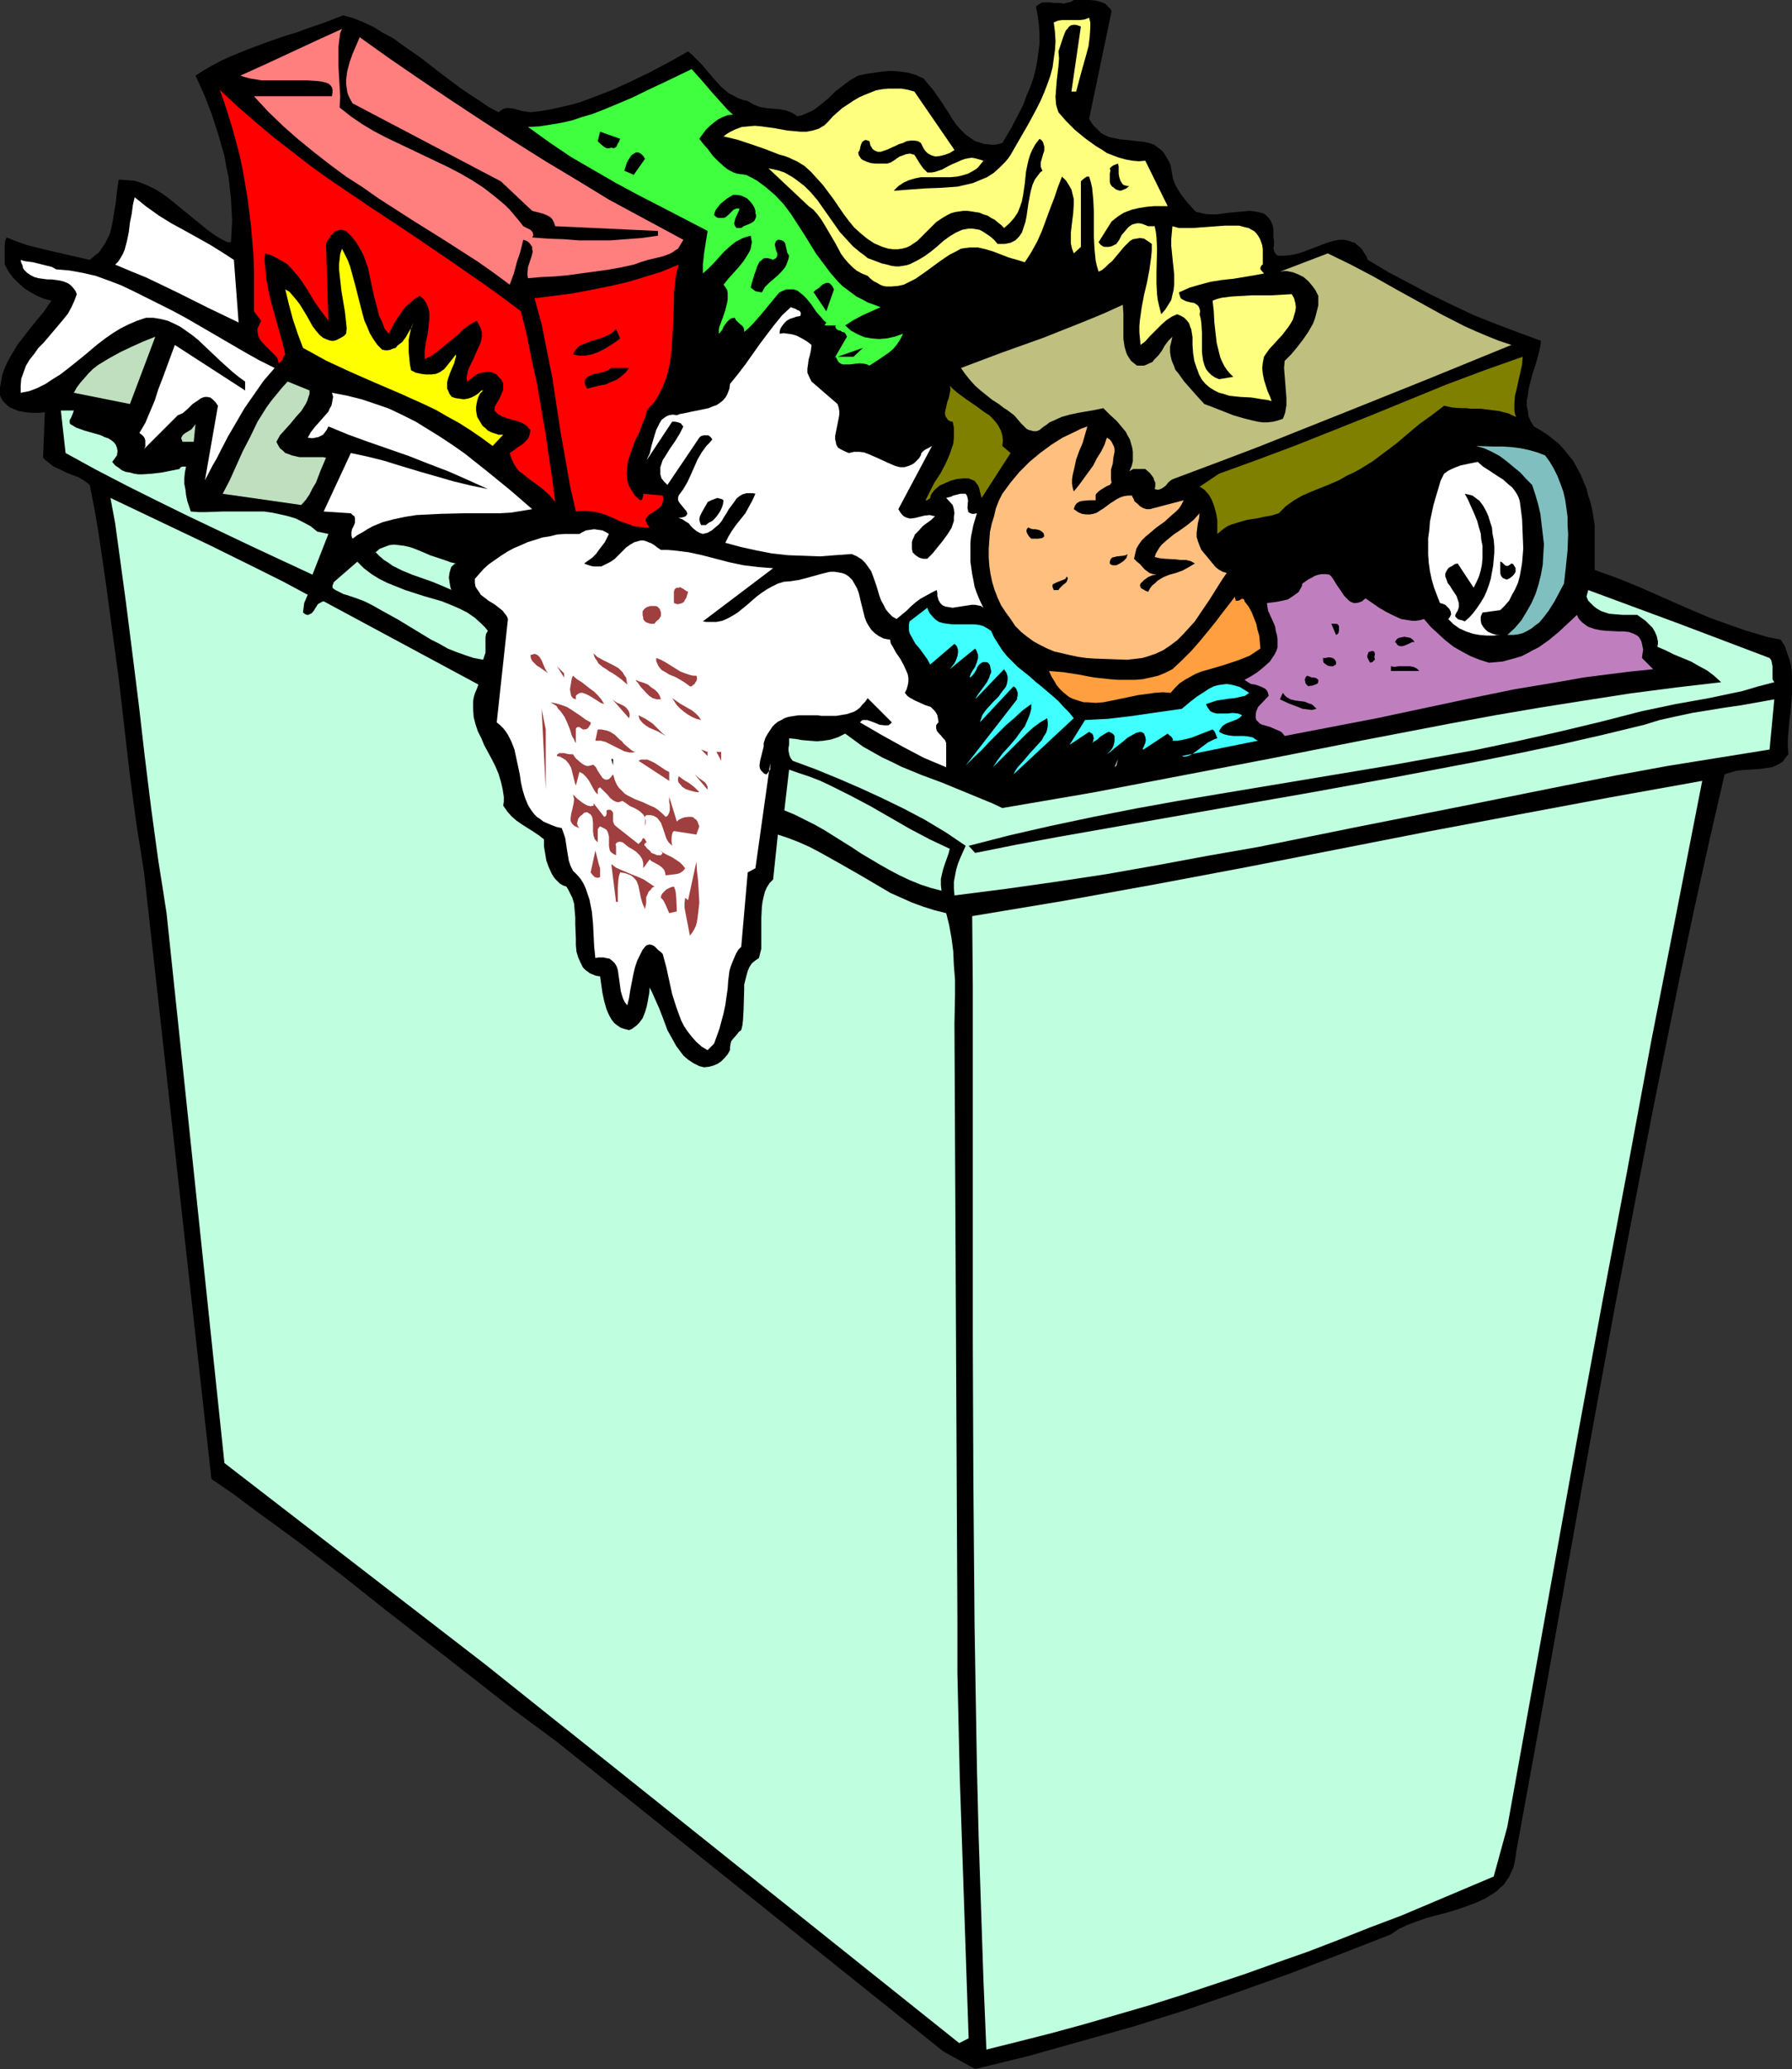 <?xml version="1.0" encoding="UTF-8" standalone="no"?>
<svg
   version="1.0"
   width="129.724mm"
   height="149.759mm"
   id="svg82"
   sodipodi:docname="Trash Can - Full.wmf"
   xmlns:inkscape="http://www.inkscape.org/namespaces/inkscape"
   xmlns:sodipodi="http://sodipodi.sourceforge.net/DTD/sodipodi-0.dtd"
   xmlns="http://www.w3.org/2000/svg"
   xmlns:svg="http://www.w3.org/2000/svg">
  <rect width="100%" height="100%" fill="#333333" stroke="none"/>
  <sodipodi:namedview
     id="namedview82"
     pagecolor="#ffffff"
     bordercolor="#000000"
     borderopacity="0.25"
     inkscape:showpageshadow="2"
     inkscape:pageopacity="0.0"
     inkscape:pagecheckerboard="0"
     inkscape:deskcolor="#d1d1d1"
     inkscape:document-units="mm" />
  <defs
     id="defs1">
    <pattern
       id="WMFhbasepattern"
       patternUnits="userSpaceOnUse"
       width="6"
       height="6"
       x="0"
       y="0" />
  </defs>
  <path
     style="fill:#000000;fill-opacity:1;fill-rule:evenodd;stroke:none"
     d="m 304.131,3.07 -6.141,29.408 0.646,1.131 0.646,0.808 0.646,0.646 0.646,0.646 0.646,0.646 0.808,0.485 1.454,0.646 1.454,0.323 1.616,0.323 3.232,0.323 1.454,0.162 1.616,0.162 1.454,0.323 1.454,0.485 1.293,0.969 0.646,0.485 0.646,0.646 0.485,0.808 0.485,0.808 0.485,0.808 0.485,1.131 0.323,1.939 0.323,1.777 0.646,1.616 0.808,1.454 0.97,1.454 1.131,1.454 2.424,2.747 0.485,0.323 0.808,0.162 1.293,0.323 1.616,0.162 h 1.778 l 3.555,-0.485 3.717,-0.323 1.616,-0.162 1.616,0.162 1.454,0.323 0.646,0.162 0.646,0.323 0.485,0.485 0.485,0.485 0.485,0.646 0.323,0.646 0.323,0.969 0.162,0.808 v 1.131 1.131 l 0.162,0.808 v 0.646 0.808 l -0.162,0.646 0.162,0.646 0.162,0.485 0.323,0.485 0.323,0.323 0.485,0.162 h 1.454 l 1.778,-0.162 1.616,-0.323 1.616,-0.485 3.394,-1.293 3.394,-1.293 1.616,-0.485 1.616,-0.323 h 1.454 l 1.454,0.323 0.646,0.323 0.808,0.162 0.646,0.646 0.646,0.485 0.646,0.646 0.485,0.808 0.646,0.969 0.485,1.131 5.656,3.393 5.818,3.07 5.818,3.07 5.979,2.908 5.818,2.747 6.141,2.424 5.979,2.262 6.141,2.262 -0.162,1.454 -0.323,1.454 -0.808,3.07 -0.97,2.908 -0.808,3.07 -0.323,1.454 -0.162,1.454 -0.323,1.454 v 1.454 l 0.323,1.454 0.162,1.454 0.646,1.454 0.808,1.293 1.939,1.131 1.778,1.131 1.616,1.293 1.616,1.293 1.293,1.454 1.293,1.616 1.293,1.616 0.97,1.777 0.97,1.777 0.808,1.939 0.808,1.939 0.485,1.939 0.646,1.939 0.485,2.101 0.646,4.04 v 12.28 l 6.302,2.262 6.302,2.585 12.443,5.494 6.464,2.747 6.302,2.262 3.232,1.131 3.232,0.969 3.232,0.969 3.394,0.646 1.131,1.777 0.646,1.939 0.646,1.777 0.485,1.939 0.162,1.939 v 1.939 1.939 2.101 l -0.323,3.878 -0.485,4.04 -0.323,4.04 v 1.939 l 0.162,2.101 -0.808,0.969 -0.646,0.969 -0.97,0.646 -0.97,0.485 -1.131,0.485 -1.131,0.162 -2.262,0.323 -2.586,0.162 -2.424,0.162 -1.293,0.162 -1.131,0.323 -1.131,0.323 -0.97,0.323 -4.202,18.259 -4.04,18.259 -3.878,18.259 -3.717,18.259 -3.717,18.42 -3.555,18.259 -7.11,37.002 -6.787,37.002 -13.251,74.004 -6.787,37.164 -0.162,1.454 -0.323,1.616 -0.323,1.293 -0.646,1.293 -0.485,1.131 -0.808,1.131 -0.646,0.969 -0.97,0.808 -0.97,0.969 -0.97,0.646 -2.101,1.293 -2.424,1.131 -2.586,0.969 -2.747,0.969 -2.747,0.808 -5.494,1.454 -2.747,0.969 -2.586,0.969 -2.424,1.131 -2.101,1.454 -14.059,5.494 -13.898,5.332 -14.059,5.009 -14.059,4.847 -14.382,4.524 -14.382,4.04 -14.382,4.04 -14.544,3.555 -8.726,-4.847 -105.686,-84.668 -11.797,-8.725 -11.797,-9.21 -23.432,-18.259 -11.797,-9.372 -11.797,-9.049 -11.958,-8.725 -5.818,-4.363 -6.141,-4.201 -18.422,-165.943 -2.101,-13.25 -1.778,-13.25 -3.07,-26.661 -1.778,-13.088 -1.778,-13.25 -1.939,-13.25 -1.131,-6.625 -1.293,-6.625 -1.454,-1.131 -1.616,-0.969 -1.778,-0.646 -1.616,-0.646 -1.616,-0.808 -1.778,-0.808 -1.454,-1.131 -0.808,-0.646 -0.646,-0.646 0.485,-12.442 -1.616,0.162 H 8.888 L 7.11,112.783 5.171,112.46 3.555,111.814 2.747,111.491 2.101,111.006 1.454,110.36 0.808,109.713 0.323,108.905 0,108.097 v -2.101 l 0.323,-1.777 0.323,-1.777 0.646,-1.777 0.808,-1.777 0.808,-1.454 0.97,-1.616 0.97,-1.616 2.262,-2.908 2.424,-3.07 2.424,-2.908 2.101,-3.07 L 12.12,81.76 10.181,80.952 8.403,79.982 6.626,78.851 5.01,77.397 3.555,75.943 2.262,74.165 1.293,72.388 v -1.939 -0.969 -0.969 -1.777 l 0.162,-0.969 0.323,-0.808 2.909,1.131 2.747,0.969 5.818,1.454 5.656,1.293 5.656,1.293 1.293,-1.131 1.293,-0.969 0.808,-1.293 0.808,-1.131 0.646,-1.293 0.646,-1.293 0.323,-1.293 0.323,-1.454 0.485,-2.908 0.485,-2.908 0.323,-3.07 0.485,-3.232 2.262,0.162 2.101,0.162 1.939,0.646 1.939,0.808 1.939,0.969 1.778,1.131 1.778,1.293 1.778,1.454 6.949,5.655 1.778,1.454 1.778,1.293 1.778,1.131 1.939,0.969 h 0.97 l 0.162,-2.908 0.162,-3.07 -0.162,-2.908 -0.162,-3.07 -0.323,-2.908 -0.323,-2.908 -0.646,-2.908 -0.485,-2.908 -0.808,-2.747 -0.808,-2.908 -1.778,-5.494 -2.101,-5.494 -2.424,-5.332 2.262,-1.454 2.262,-1.293 2.424,-1.293 2.424,-1.131 5.171,-2.101 5.171,-1.939 5.171,-1.777 2.747,-0.808 2.586,-0.969 5.171,-1.777 5.01,-1.939 2.909,0.808 2.747,1.131 2.747,1.293 2.586,1.616 2.747,1.454 2.424,1.777 5.333,3.716 5.171,4.04 5.171,3.878 2.586,1.777 2.747,1.777 2.586,1.777 2.747,1.454 0.646,-0.485 0.485,-0.323 0.485,-0.162 0.485,-0.162 h 0.97 l 1.131,0.162 2.262,0.646 1.131,0.162 1.131,0.162 2.909,-0.323 2.747,-0.485 2.909,-0.646 2.747,-0.646 2.747,-0.808 2.586,-0.969 5.494,-2.101 5.333,-2.424 5.333,-2.585 5.171,-2.747 5.171,-2.908 0.97,0.808 0.97,0.969 1.778,1.777 3.555,4.201 1.778,1.939 1.131,0.969 0.97,0.808 1.293,0.646 1.131,0.646 1.293,0.485 1.454,0.323 0.808,0.485 0.808,0.485 1.616,0.646 1.778,0.323 1.939,0.162 1.778,0.162 1.778,0.323 1.616,0.646 0.808,0.485 0.646,0.485 1.293,-0.323 1.131,-0.485 1.131,-0.485 0.97,-0.485 2.101,-1.616 1.939,-1.616 0.808,-0.808 0.97,-0.969 2.101,-1.616 1.939,-1.454 1.131,-0.646 1.131,-0.646 2.262,-0.485 2.262,-0.323 2.262,-0.323 2.262,-0.162 2.262,0.162 2.262,0.323 2.262,0.646 0.97,0.485 1.131,0.485 1.131,1.454 1.293,1.454 2.262,3.232 2.101,3.232 0.97,1.616 1.131,1.616 1.131,1.293 1.293,1.293 1.293,0.969 1.454,0.969 1.616,0.485 0.97,0.323 h 0.808 l 0.97,0.162 h 0.97 l 0.97,-0.162 1.131,-0.323 2.424,-4.04 2.262,-4.363 1.131,-2.262 0.808,-2.262 0.97,-2.262 0.808,-2.262 0.646,-2.424 0.485,-2.424 0.323,-2.424 0.323,-2.585 V 9.372 l -0.162,-2.424 -0.323,-2.585 -0.485,-2.585 0.646,-0.485 0.485,-0.323 0.646,-0.323 h 0.646 1.293 l 1.293,0.162 h 1.293 l 1.454,0.162 0.485,-0.162 0.808,-0.162 0.646,-0.162 L 293.788,0 h 1.454 1.454 1.616 l 1.454,0.162 1.293,0.323 1.293,0.485 0.485,0.485 0.485,0.485 0.485,0.485 z"
     id="path1" />
  <path
     style="fill:#ffff7f;fill-opacity:1;fill-rule:evenodd;stroke:none"
     d="m 297.99,4.847 0.323,1.293 V 7.433 l -0.162,2.585 -0.323,2.585 -0.646,2.424 -1.454,5.171 -0.646,2.424 -0.646,2.424 h -1.293 l 2.586,-17.774 -0.808,-0.323 -0.646,-0.162 h -0.646 l -0.646,0.162 -0.485,0.323 -0.323,0.485 -0.485,0.485 -0.323,0.646 -0.485,1.293 -0.97,2.908 -0.323,0.969 0.162,1.939 -0.162,2.101 -0.485,4.201 -0.162,2.101 -0.162,2.101 0.162,2.101 0.323,1.131 0.323,0.969 2.101,2.424 2.424,2.424 2.747,2.262 2.909,2.101 1.616,0.969 1.454,0.969 1.616,0.646 1.778,0.646 1.778,0.485 1.778,0.323 1.778,0.162 1.778,-0.162 6.141,12.442 h -1.778 -1.939 l -1.939,0.162 -2.101,0.323 -2.101,0.485 -2.101,0.808 -0.808,0.485 -0.97,0.646 -0.808,0.646 -0.808,0.646 -3.555,5.655 0.485,0.646 0.646,0.485 0.485,0.162 h 0.646 0.485 l 0.808,-0.162 0.646,-0.323 0.646,-0.323 0.808,-1.131 0.646,-1.293 0.97,-1.131 0.808,-0.969 0.646,-0.485 0.485,-0.323 0.646,-0.162 0.646,-0.162 h 0.646 l 0.808,0.162 0.808,0.323 0.808,0.323 h 1.778 l 0.323,1.616 0.162,1.454 0.162,3.07 -0.162,6.302 v 3.232 l 0.162,2.908 0.162,1.454 0.323,1.454 0.323,1.293 0.323,1.293 1.131,-1.293 0.808,-1.293 0.808,-1.293 0.323,-1.454 0.323,-1.293 0.162,-1.454 v -1.293 -1.454 l -0.162,-1.616 -0.162,-1.454 -0.323,-3.232 -0.162,-1.616 v -1.777 l 0.162,-1.777 0.162,-1.777 1.778,0.485 h 1.939 1.939 l 2.101,-0.162 2.262,-0.162 4.363,-0.323 h 1.939 1.939 l 1.778,0.485 0.808,0.162 0.808,0.485 0.646,0.323 0.646,0.646 0.485,0.646 0.485,0.808 0.323,0.808 0.323,0.969 0.162,1.131 v 1.293 1.454 1.454 l -0.323,0.162 -0.162,0.323 -0.162,0.323 v 0.485 l 0.97,1.131 -2.586,0.485 -2.909,0.485 -2.909,0.485 -1.616,0.162 -1.454,0.162 -3.07,0.485 -3.07,0.808 -2.747,0.808 -1.454,0.646 -1.454,0.646 0.162,0.646 0.162,0.485 0.162,0.485 0.485,0.323 0.97,0.485 0.646,0.162 0.646,0.162 0.97,0.162 0.485,0.323 0.485,0.323 0.323,0.485 0.162,0.485 0.162,0.646 -0.162,0.808 0.323,1.293 0.162,1.131 0.162,2.585 v 2.747 2.585 l 0.162,1.293 0.162,1.131 0.323,1.131 0.485,1.131 0.646,0.808 0.808,0.808 0.97,0.646 1.131,0.485 3.878,-0.646 -0.97,-0.969 -0.808,-0.969 -0.646,-0.969 -0.646,-1.293 -0.485,-1.131 -0.323,-1.293 -0.646,-2.585 -0.323,-2.747 -0.323,-2.908 -0.162,-3.07 -0.323,-2.908 1.293,-0.485 1.293,-0.323 2.586,-0.323 2.747,-0.162 2.747,-0.162 h 5.494 l 2.747,-0.162 2.747,-0.162 0.646,1.131 0.323,1.293 0.162,1.131 -0.162,1.131 -0.323,1.131 -0.323,1.131 -0.646,1.131 -0.646,0.969 -1.616,2.101 -1.778,1.939 -1.778,1.939 -0.808,1.131 -0.646,0.969 -0.162,0.808 -0.162,0.808 -0.162,1.454 0.162,1.616 0.323,1.616 0.97,3.07 0.646,1.454 0.485,1.293 -1.293,-0.323 -1.293,-0.162 -2.909,-0.485 -3.07,-0.162 -3.07,-0.323 -1.454,-0.485 -1.293,-0.323 -1.293,-0.646 -1.293,-0.808 -1.131,-0.969 -0.97,-1.131 -0.808,-1.454 -0.323,-0.969 -0.323,-0.808 -0.323,-0.969 -0.323,-0.969 -0.323,-2.101 -0.162,-2.262 v -2.101 l -0.323,-2.101 -0.323,-0.808 -0.323,-0.969 -0.646,-0.808 -0.646,-0.646 -0.808,-0.485 -1.131,-0.485 -1.454,0.646 -1.454,0.969 -1.131,0.969 -1.131,1.131 -1.131,1.131 -1.293,1.293 -1.131,1.293 -1.293,0.969 -0.162,-1.777 -0.162,-1.616 v -1.777 l 0.162,-1.777 0.485,-3.393 0.646,-3.393 0.808,-3.393 0.646,-3.393 0.485,-3.555 0.162,-1.777 v -1.777 l -0.646,-0.485 -0.485,-0.323 -0.485,-0.323 -0.485,-0.323 -1.131,-0.162 -0.97,0.162 -0.97,0.162 -0.808,0.485 -0.808,0.808 -0.808,0.808 -1.616,1.939 -1.616,1.939 -0.97,0.808 -0.808,0.808 -0.97,0.808 -0.97,0.485 -0.485,-1.616 -0.323,-1.454 -0.323,-3.232 -0.162,-3.393 v -3.232 -3.393 l -0.162,-3.393 -0.323,-3.232 -0.323,-1.454 -0.485,-1.616 h -0.323 -0.323 l -0.485,0.323 -0.646,0.485 -0.485,0.485 v 17.935 l -1.939,1.777 -0.485,-1.293 -0.323,-1.454 v -1.454 -1.454 l 0.323,-2.747 0.323,-2.585 0.162,-2.585 v -1.293 l -0.323,-1.293 -0.323,-1.293 -0.646,-1.131 -0.808,-1.293 -1.131,-1.131 -1.131,2.908 -0.97,2.908 -1.131,2.908 -1.131,3.07 -1.131,3.07 -1.293,2.908 -1.616,2.908 -0.808,1.293 -0.97,1.454 -2.101,-0.646 -2.262,-0.646 -2.101,-0.808 -2.101,-0.808 -2.101,-0.646 -2.101,-0.485 h -1.131 -1.131 l -1.293,0.162 -1.131,0.162 -1.454,0.808 -1.616,0.808 -1.454,0.969 -1.616,1.131 -3.07,2.262 -1.616,1.131 -1.616,1.131 -1.616,0.808 -1.616,0.808 -1.454,0.323 -1.778,0.162 h -1.616 l -0.808,-0.162 -0.808,-0.323 -0.808,-0.485 -0.97,-0.485 -0.808,-0.646 -0.808,-0.808 -1.616,-0.646 -1.454,-0.808 -1.131,-0.969 -1.131,-1.131 -0.97,-1.131 -0.97,-1.293 -1.454,-2.747 -1.616,-2.747 -1.616,-2.747 -0.808,-1.293 -0.97,-1.293 -1.131,-1.293 -1.293,-0.969 -10.989,-10.341 1.616,0.323 1.293,0.323 1.454,0.485 1.131,0.646 1.131,0.646 1.131,0.808 2.101,1.616 1.778,1.777 1.778,2.101 3.07,4.363 3.07,4.363 1.778,1.939 1.778,1.939 1.939,1.616 1.131,0.808 0.97,0.808 1.293,0.485 1.293,0.485 1.293,0.485 1.454,0.323 1.131,0.323 1.131,0.162 h 1.131 l 0.97,-0.162 0.97,-0.162 0.97,-0.323 1.939,-0.969 1.939,-1.131 1.778,-1.293 1.778,-1.454 1.616,-1.454 1.778,-1.293 1.616,-0.969 1.778,-0.808 0.97,-0.162 0.808,-0.162 h 0.97 l 0.97,0.162 0.97,0.162 0.97,0.485 0.97,0.646 0.97,0.646 1.131,0.969 0.97,1.131 h 0.97 0.97 l 0.808,-0.162 0.808,-0.162 0.646,-0.323 0.646,-0.323 0.97,-0.969 0.808,-1.131 0.485,-1.454 0.485,-1.454 0.323,-1.616 0.485,-3.393 0.323,-1.777 0.323,-1.616 0.485,-1.777 0.646,-1.454 0.97,-1.293 0.485,-0.646 0.646,-0.485 -0.323,-0.646 -0.162,-0.485 v -1.131 l 0.646,-2.262 0.323,-0.969 v -1.131 l -0.162,-0.485 -0.162,-0.646 -0.323,-0.485 -0.646,-0.485 -1.131,1.454 -0.808,1.454 -0.646,1.454 -0.485,1.616 -0.323,1.454 -0.323,1.616 -0.323,3.232 -0.485,3.232 -0.323,1.616 -0.485,1.454 -0.646,1.616 -0.97,1.454 -1.293,1.454 -1.454,1.293 -0.808,-0.808 -0.808,-0.646 -0.97,-0.808 -0.97,-0.485 -0.97,-0.646 -1.131,-0.323 -1.131,-0.485 -1.131,-0.162 -0.97,-0.162 -1.131,-0.162 h -1.131 l -1.131,0.162 -1.131,0.162 -1.131,0.323 -0.97,0.485 -1.131,0.646 -0.97,0.646 -0.97,0.646 -1.778,1.777 -1.616,1.616 -1.778,1.777 -0.97,0.646 -0.97,0.646 -0.97,0.485 -1.293,0.323 -1.131,0.162 h -1.293 l -1.293,-0.162 -1.616,-0.485 -1.131,-0.485 -1.131,-0.485 -1.939,-1.293 -1.778,-1.454 -1.778,-1.616 -1.454,-1.777 -1.454,-1.939 -2.747,-4.04 -2.909,-3.878 -1.616,-1.777 -1.616,-1.777 -1.778,-1.616 -2.101,-1.293 -1.131,-0.485 -0.97,-0.485 -1.293,-0.485 -1.293,-0.323 -3.717,-1.454 -3.717,-1.293 -3.878,-1.293 -1.939,-0.485 -2.101,-0.485 0.808,-0.646 0.808,-0.485 1.616,-0.808 1.778,-0.646 1.778,-0.162 1.778,-0.162 1.778,0.162 3.555,0.485 1.778,0.323 1.778,0.323 1.778,0.162 1.778,0.162 h 1.778 l 1.616,-0.323 1.616,-0.485 1.616,-0.969 1.131,-1.131 1.131,-1.293 1.293,-1.131 1.293,-1.131 1.454,-0.969 1.454,-0.969 1.616,-0.969 1.454,-0.646 1.616,-0.646 1.616,-0.646 1.778,-0.323 1.616,-0.162 h 1.778 1.778 l 1.778,0.323 1.778,0.485 10.989,15.996 -1.293,0.808 -1.293,0.485 -1.293,0.323 -1.293,0.162 -0.646,-0.162 -0.485,-0.162 -0.646,-0.323 -0.485,-0.323 -0.485,-0.485 -0.485,-0.646 -0.323,-0.646 -0.485,-0.969 -0.808,-0.485 -0.97,-0.162 h -0.97 l -1.131,0.162 -0.97,0.485 -1.131,0.323 -0.97,0.485 -1.131,0.485 -0.97,0.485 -0.97,0.323 -0.97,0.323 h -0.808 l -0.808,-0.323 -0.646,-0.485 -0.162,-0.323 -0.323,-0.485 -0.162,-0.485 -0.162,-0.808 -0.485,-0.162 -0.485,-0.162 h -0.162 l -0.323,0.162 -0.485,0.323 -0.323,0.646 -0.162,0.485 -0.162,0.808 -0.162,0.485 -0.323,0.485 0.162,0.808 0.323,0.485 0.323,0.485 0.485,0.323 1.131,0.485 0.97,0.323 1.293,0.162 h 2.262 0.97 l 0.97,-0.323 0.808,-0.485 1.616,-1.131 0.97,-0.323 0.808,-0.323 1.131,-0.162 0.485,0.162 0.646,0.162 0.808,1.293 0.808,1.293 0.808,1.131 0.646,0.646 0.485,0.485 h 1.131 l 0.97,-0.162 0.97,-0.323 0.97,-0.323 1.778,-0.969 0.97,-0.485 0.808,-0.323 1.778,-0.808 0.97,-0.323 0.808,-0.162 0.97,-0.162 0.97,0.162 1.131,0.323 1.131,0.323 -0.646,0.808 -0.646,0.808 -0.646,0.646 -0.808,0.485 -1.454,0.808 -1.616,0.485 -1.454,0.323 -1.778,0.162 h -6.464 -1.616 l -1.616,0.323 -1.616,0.485 -1.454,0.646 -1.454,0.969 -0.646,0.646 -0.646,0.646 2.101,-0.162 2.101,-0.162 4.363,-0.323 4.363,-0.162 2.262,-0.162 2.262,-0.162 2.101,-0.485 2.101,-0.485 1.939,-0.808 1.939,-0.808 1.778,-1.131 1.616,-1.454 1.616,-1.616 0.808,-0.969 0.646,-0.969 4.848,-8.402 2.262,-4.201 1.131,-2.262 0.97,-2.262 0.808,-2.101 0.808,-2.262 0.646,-2.424 0.323,-2.424 0.323,-2.262 0.162,-2.424 -0.162,-2.585 -0.323,-2.585 1.131,-0.485 1.131,-0.162 h 1.131 3.717 l 1.293,-0.162 z"
     id="path2" />
  <path
     style="fill:#ff7f7f;fill-opacity:1;fill-rule:evenodd;stroke:none"
     d="m 92.92,29.408 3.07,2.424 3.07,2.101 3.232,1.939 3.394,1.777 6.787,3.232 6.787,3.232 3.394,1.616 3.394,1.777 3.07,1.777 3.232,2.101 2.909,2.262 2.909,2.424 1.293,1.293 2.586,3.07 1.131,1.454 0.97,0.485 0.97,0.485 0.485,0.485 0.162,0.323 0.162,0.646 -0.323,0.646 4.363,0.323 4.363,0.162 4.202,0.323 h 4.04 4.363 l 4.202,-0.323 4.363,-0.323 4.525,-0.646 v -1.293 l -28.118,-1.293 -0.162,-0.485 -0.162,-0.485 -0.485,-0.969 -0.646,-0.646 -0.97,-0.485 -0.808,-0.323 -1.131,-0.323 -1.939,-0.485 -8.565,-8.079 -40.562,-21.329 -0.646,-1.131 -0.485,-0.969 -0.323,-0.969 -0.162,-1.131 -0.162,-1.131 v -1.131 l 0.323,-2.424 0.646,-2.424 0.808,-2.262 0.97,-2.262 0.97,-2.262 7.918,5.655 8.242,5.655 8.403,5.655 8.565,5.655 8.726,5.655 8.726,5.494 8.888,5.332 8.726,5.332 20.362,10.987 -0.485,0.808 -0.485,0.808 -0.485,0.808 -0.808,0.485 -0.646,0.485 -0.97,0.485 -1.778,0.646 -4.04,0.969 -2.101,0.646 -1.778,0.646 -3.717,0.808 -3.717,0.646 -3.555,0.485 -3.555,0.485 -3.555,0.485 -3.555,0.323 -3.555,0.162 -3.717,0.323 -0.162,-0.808 V 74.65 l 0.162,-1.616 0.485,-1.454 0.485,-1.454 0.323,-1.293 -0.162,-0.646 v -0.646 l -0.323,-0.485 -0.485,-0.646 -0.646,-0.485 -0.97,-0.323 -0.808,3.232 -0.97,2.908 -0.808,3.07 -1.131,3.07 -4.363,-3.232 -4.363,-3.07 -9.05,-5.817 -9.05,-5.655 -9.05,-5.817 -4.363,-3.07 -4.525,-2.908 -4.363,-3.232 -4.363,-3.393 -4.363,-3.555 -4.04,-3.555 -4.202,-4.04 -3.878,-4.201 h 21.331 l 0.162,-1.131 v -0.646 l -0.162,-0.646 -0.323,-0.485 -0.323,-0.323 -0.485,-0.323 -0.485,-0.162 -1.293,-0.323 -1.454,-0.162 -2.747,-0.162 h -9.211 -2.909 l -3.07,-0.485 -1.293,-0.323 -1.454,-0.485 6.787,-3.07 6.949,-3.232 6.949,-3.232 7.11,-3.232 -0.485,1.131 -0.162,1.131 -0.323,2.585 v 2.585 2.747 l 0.323,5.494 0.162,2.908 z"
     id="path3" />
  <path
     style="fill:#3fff3f;fill-opacity:1;fill-rule:evenodd;stroke:none"
     d="m 200.545,31.347 -1.454,0.162 -1.293,0.485 -1.293,0.646 -1.293,0.969 -1.131,0.969 -0.97,0.969 -0.97,1.293 -0.808,1.131 1.131,1.454 1.293,1.454 1.293,1.777 1.454,1.454 1.616,1.454 0.808,0.646 0.808,0.485 0.97,0.485 0.97,0.323 1.131,0.162 1.293,0.162 1.616,0.808 1.454,0.808 1.293,0.969 1.293,0.969 1.293,1.131 1.131,0.969 2.262,2.424 1.939,2.585 1.778,2.747 1.778,2.747 3.394,5.494 1.939,2.585 1.939,2.585 2.101,2.424 1.131,1.131 1.293,0.969 1.293,0.969 1.293,0.969 1.616,0.808 1.454,0.808 1.778,0.646 1.778,0.646 -5.01,2.262 -2.424,1.293 -2.262,1.454 1.616,1.454 1.778,0.969 1.939,0.808 1.939,0.323 1.939,0.162 2.101,-0.162 2.262,-0.485 2.262,-0.808 -0.808,1.616 -0.97,1.454 -0.97,1.131 -1.131,0.969 -2.586,1.777 -2.747,1.777 -0.646,-0.323 -0.646,-0.162 -1.454,-0.162 -1.293,0.162 -1.293,0.162 h -1.293 -0.646 l -0.485,-0.162 -0.485,-0.323 -0.323,-0.323 -0.323,-0.646 -0.323,-0.646 -0.485,0.646 3.555,-6.14 -0.323,-0.646 -0.323,-0.485 -0.646,-0.162 -0.485,-0.323 -0.646,-0.162 -0.485,-0.323 -0.162,-0.323 -0.162,-0.323 0.162,-0.323 h -3.07 l 0.485,-0.808 -0.646,-0.485 -0.646,-0.808 -1.454,-1.616 -0.646,-0.969 -0.646,-0.969 -1.454,-1.777 -0.808,-0.808 -0.808,-0.646 -0.808,-0.646 -0.97,-0.323 h -0.97 -1.131 l -1.131,0.485 -0.646,0.323 -0.485,0.485 -2.262,2.747 -2.262,2.747 -2.262,2.585 -1.293,1.293 -1.131,0.969 v -0.485 l -0.162,-0.646 -0.323,-0.485 -0.97,-0.808 -0.485,-0.485 -0.323,-0.323 -0.323,-0.646 -0.97,0.162 -0.646,0.485 -0.485,0.485 -0.485,0.646 -0.485,0.646 -0.323,0.808 -0.485,0.646 -0.485,0.485 v -0.485 -0.646 l 0.162,-0.808 0.323,-0.808 0.646,-1.777 0.646,-1.939 0.485,-1.939 0.162,-0.969 v -0.808 -0.969 l -0.162,-0.808 -0.485,-0.808 -0.485,-0.646 0.646,-0.808 0.646,-0.808 1.454,-1.616 1.454,-1.616 1.293,-1.616 1.131,-1.777 0.485,-0.808 0.323,-0.808 0.162,-0.969 0.162,-0.808 -0.162,-0.808 -0.162,-0.969 -1.131,0.323 -0.97,0.323 -0.97,0.485 -0.97,0.485 -1.616,1.293 -1.616,1.454 -1.454,1.616 -1.454,1.616 -1.454,1.454 -1.454,1.293 v -1.293 -1.293 l 0.162,-1.293 0.162,-1.616 0.485,-3.07 0.485,-3.07 -12.443,-6.463 -6.302,-3.232 -6.302,-3.393 -6.141,-3.555 -6.141,-3.555 -5.979,-4.04 -5.818,-4.201 3.07,-0.162 3.07,-0.485 2.909,-0.485 2.909,-0.646 2.909,-0.969 2.747,-0.808 2.909,-1.131 2.747,-1.131 5.333,-2.262 5.333,-2.585 5.494,-2.585 5.333,-2.585 1.293,1.454 1.454,1.616 2.909,3.393 2.909,3.232 1.293,1.454 z"
     id="path4" />
  <path
     style="fill:#ff0000;fill-opacity:1;fill-rule:evenodd;stroke:none"
     d="m 142.531,85.153 1.616,6.625 1.293,6.463 1.454,6.625 1.131,6.625 1.131,6.463 0.97,6.625 0.97,6.463 0.808,6.302 -0.808,-0.969 -0.808,-0.969 -1.778,-1.616 -1.939,-1.454 -1.778,-1.293 -1.778,-1.454 -0.97,-0.646 -0.646,-0.808 -0.646,-0.969 -0.485,-0.969 -0.485,-1.131 -0.323,-1.131 0.97,-0.646 0.808,-0.646 1.939,-1.293 0.808,-0.808 0.646,-0.808 0.323,-0.969 0.162,-1.131 -0.485,-0.485 -0.485,-0.646 -1.293,-0.808 -1.293,-0.485 -2.909,-0.808 -1.293,-0.485 -1.131,-0.646 -0.485,-0.485 -0.485,-0.485 0.162,-1.131 0.646,-1.131 0.323,-0.485 0.323,-0.646 0.485,-1.131 0.485,-1.131 v -0.646 -0.485 -0.646 l -0.323,-0.646 -0.323,-0.485 -0.646,-0.646 -0.485,-0.646 -0.646,-0.323 -0.808,-0.323 -0.808,-0.162 -0.97,0.162 -0.808,0.162 -0.808,0.162 -0.646,0.323 -2.586,1.939 -0.162,-0.969 0.162,-0.969 0.162,-0.969 0.485,-1.131 0.97,-1.939 0.97,-2.262 0.97,-2.101 0.323,-0.969 0.162,-1.131 v -0.969 l -0.323,-1.131 -0.485,-0.969 -0.646,-1.131 -1.778,0.969 -1.778,1.293 -1.616,1.616 -1.778,1.454 -1.778,1.454 -1.778,1.454 -1.778,1.293 -1.939,0.969 v -1.131 -1.131 l 0.323,-2.262 0.485,-2.262 0.323,-2.424 0.162,-2.101 v -1.131 l -0.162,-1.131 -0.323,-0.969 -0.485,-0.969 -0.646,-0.969 -0.97,-0.808 -1.454,0.808 -1.293,1.131 -1.293,1.131 -0.97,1.293 -0.97,1.454 -0.97,1.454 -1.616,3.07 -1.131,-1.454 -0.646,-1.777 -0.808,-1.616 -0.485,-1.939 -0.97,-3.716 -0.808,-3.716 -0.808,-3.878 -0.646,-1.777 -0.646,-1.777 -0.97,-1.777 -0.97,-1.616 -1.293,-1.616 -1.454,-1.454 -0.646,-0.162 -0.485,-0.162 h -0.485 l -0.485,0.162 -0.808,0.162 -0.646,0.646 -0.646,0.646 -0.485,0.808 -0.485,0.646 -0.323,0.808 0.646,21.005 -0.97,-1.293 -0.97,-1.293 -1.939,-2.747 -1.616,-2.747 -1.778,-2.747 -0.97,-1.293 -0.97,-1.131 -0.97,-1.131 -1.131,-1.131 -1.293,-0.808 -1.454,-0.808 -1.616,-0.808 -1.616,-0.485 -0.162,1.777 0.162,1.777 0.323,3.555 0.646,3.393 0.808,3.393 1.939,6.948 0.97,3.393 0.808,3.393 -0.485,0.646 -0.162,0.323 v 0.323 l -0.485,0.646 -0.646,0.485 -0.162,-0.646 -0.162,-0.646 -0.485,-0.646 -0.485,-0.485 -1.293,-1.293 -1.293,-1.293 -1.131,-1.293 -0.485,-0.808 -0.162,-0.646 -0.162,-0.969 v -0.808 l 0.485,-0.969 0.485,-1.131 -1.939,-2.585 v -7.756 -3.878 l -0.162,-4.04 -0.323,-3.878 -0.323,-3.878 -0.485,-3.878 -0.485,-3.716 -0.646,-3.878 -0.646,-3.716 -0.808,-3.878 -0.97,-3.716 -0.97,-3.555 -1.131,-3.716 -1.131,-3.555 -1.293,-3.555 4.848,4.524 5.01,4.363 5.01,4.201 5.01,3.878 5.01,3.878 5.171,3.716 10.504,7.11 10.504,6.948 10.504,7.11 10.504,7.271 5.171,3.716 z"
     id="path5" />
  <path
     style="fill:#000000;fill-opacity:1;fill-rule:evenodd;stroke:none"
     d="m 169.68,37.971 -0.162,0.323 -0.162,0.485 -0.323,0.485 -0.162,0.323 -0.162,0.485 -0.485,0.323 -0.323,0.162 -0.646,-0.162 -0.646,0.162 h -0.485 l -0.485,-0.162 -0.485,-0.323 -0.808,-0.646 -0.808,-0.808 0.646,-2.585 z"
     id="path6" />
  <path
     style="fill:#000000;fill-opacity:1;fill-rule:evenodd;stroke:none"
     d="m 176.467,43.465 -3.07,4.363 -2.586,-1.131 0.323,-0.969 0.323,-1.131 0.646,-1.131 0.646,-0.969 0.485,-0.323 0.485,-0.323 0.323,-0.162 h 0.485 l 0.485,0.162 0.485,0.323 0.485,0.485 z"
     id="path7" />
  <path
     style="fill:#000000;fill-opacity:1;fill-rule:evenodd;stroke:none"
     d="m 305.908,44.758 0.162,0.808 v 0.969 0.969 l 0.162,0.969 0.323,0.969 0.485,0.808 0.323,0.323 0.485,0.162 0.646,0.162 h 0.485 l -0.808,0.646 -1.131,0.485 -0.485,0.162 -0.646,-0.162 -0.485,-0.162 -0.485,-0.323 -0.323,-0.323 -0.323,-0.162 -0.485,-0.646 -0.162,-0.646 v -0.646 -1.616 l 0.162,-0.808 -0.162,-0.646 0.485,-0.485 0.485,-0.323 0.808,-0.323 z"
     id="path8" />
  <path
     style="fill:#000000;fill-opacity:1;fill-rule:evenodd;stroke:none"
     d="m 206.686,57.684 v 0.646 l 0.162,0.485 v 0.485 l -0.162,0.485 -0.323,0.646 -0.646,0.485 -0.646,0.323 -1.616,0.646 -0.646,0.485 h -1.293 l -0.485,-0.646 -0.162,-0.646 0.162,-0.646 0.162,-0.646 0.646,-1.454 0.323,-0.646 0.162,-0.646 h -0.485 -0.323 l -0.808,0.323 -0.646,0.646 -0.808,0.808 -0.808,0.646 -0.485,0.162 h -0.485 -0.485 -0.485 l -0.646,-0.323 -0.485,-0.485 0.162,-0.646 0.323,-0.808 0.646,-0.808 0.646,-0.808 1.778,-1.454 0.808,-0.485 0.808,-0.485 h 0.97 l 1.131,0.162 0.808,0.323 0.97,0.485 0.808,0.808 0.646,0.808 0.485,0.808 z"
     id="path9" />
  <path
     style="fill:#ffffff;fill-opacity:1;fill-rule:evenodd;stroke:none"
     d="m 63.994,71.095 1.293,17.128 -8.403,-4.04 -8.403,-4.201 -8.403,-4.04 -4.363,-1.777 -4.202,-1.777 0.808,-0.808 0.646,-0.969 0.646,-1.131 0.485,-1.131 0.646,-2.424 0.485,-2.424 0.323,-2.585 0.485,-2.424 0.323,-2.424 0.485,-2.101 1.616,1.293 1.616,1.293 3.394,2.424 3.394,2.101 3.555,1.939 6.949,3.878 3.394,2.101 z"
     id="path10" />
  <path
     style="fill:#000000;fill-opacity:1;fill-rule:evenodd;stroke:none"
     d="m 215.897,69.964 -0.162,0.808 -0.323,0.969 -0.323,0.808 -0.323,0.646 -0.97,1.131 -1.131,1.131 -2.262,1.939 -1.131,1.131 -0.808,1.454 -0.97,-0.162 -0.808,-0.162 -0.646,-0.485 -0.646,-0.485 0.323,-1.293 0.485,-1.616 0.162,-0.646 0.323,-0.808 0.485,-1.454 0.323,-0.646 0.323,-0.646 0.485,-0.323 0.485,-0.485 0.485,-0.162 h 0.646 l 0.808,0.162 0.808,0.323 0.485,-0.323 0.323,-0.162 0.162,-0.323 0.162,-0.323 v -0.646 l -0.323,-0.808 -0.162,-0.646 -0.162,-0.808 v -0.323 l 0.162,-0.485 0.162,-0.323 0.485,-0.323 h 0.485 l 0.485,0.162 0.485,0.162 0.485,0.485 0.162,0.646 0.162,0.646 0.162,0.808 0.162,0.646 z"
     id="path11" />
  <path
     style="fill:#ffff00;fill-opacity:1;fill-rule:evenodd;stroke:none"
     d="m 104.555,95.656 0.808,0.162 h 0.808 l 0.646,-0.162 0.808,-0.323 0.646,-0.162 0.485,-0.646 1.293,-0.969 0.97,-1.293 0.808,-1.454 0.808,-1.293 0.485,-1.293 -0.646,1.454 -0.323,1.616 -0.323,1.616 v 1.777 1.616 l 0.162,1.777 0.162,1.616 0.323,1.616 1.293,0.646 1.454,0.323 1.293,0.162 h 1.454 l 1.293,-0.162 1.131,-0.485 1.131,-0.808 0.808,-0.969 2.424,-3.07 v 0.646 l -0.162,0.485 -0.323,1.293 -0.646,1.454 -0.646,1.616 -0.485,1.454 -0.162,0.808 v 0.808 0.808 l 0.323,0.646 0.323,0.808 0.646,0.808 0.97,0.323 1.131,0.162 1.131,0.162 1.131,-0.162 0.97,-0.323 0.97,-0.485 0.97,-0.646 0.808,-0.808 h 0.485 l -0.808,0.808 -0.485,0.969 -0.323,0.969 -0.162,0.808 -0.162,0.969 v 0.969 l 0.162,0.969 0.162,0.808 0.485,0.808 0.485,0.808 0.485,0.808 0.808,0.646 0.646,0.646 0.97,0.485 0.97,0.323 0.97,0.323 h 1.293 l -2.909,3.07 -3.07,-2.262 -3.07,-2.101 -3.07,-1.939 -3.232,-1.777 -3.07,-1.777 -3.394,-1.616 -6.464,-2.908 -3.394,-1.454 -3.394,-1.454 -6.626,-2.908 -6.626,-3.07 -3.232,-1.777 -3.232,-1.777 -1.454,-3.878 -1.293,-3.878 -1.131,-4.201 -0.97,-4.04 1.131,0.646 0.97,1.131 0.97,1.131 0.97,1.293 1.778,2.908 1.616,2.908 0.97,1.293 0.97,1.131 0.97,0.808 1.131,0.485 0.485,0.162 0.646,0.162 h 0.646 l 0.646,-0.162 0.646,-0.323 0.646,-0.323 0.808,-0.485 0.646,-0.646 0.162,-1.454 -0.162,-1.616 -0.323,-2.908 -0.485,-2.908 -0.485,-2.908 -0.323,-2.908 -0.323,-2.908 v -1.454 l 0.162,-1.293 0.162,-1.454 0.485,-1.454 0.808,1.616 0.808,1.616 0.646,1.777 0.485,1.777 0.97,3.555 0.97,3.878 0.97,3.716 0.485,1.777 0.808,1.777 0.646,1.616 0.97,1.616 1.131,1.616 z"
     id="path12" />
  <path
     style="fill:#bfbf7f;fill-opacity:1;fill-rule:evenodd;stroke:none"
     d="m 413.534,94.363 -22.947,9.372 -22.947,9.21 -23.109,9.21 -11.474,4.363 -11.635,4.363 -0.808,0.323 -0.646,0.485 -0.485,0.485 -0.485,0.646 -0.646,0.485 -0.485,0.323 -0.808,0.323 h -0.485 l -0.646,-0.162 0.162,-0.808 v -0.969 l -0.323,-0.646 -0.162,-0.646 -0.485,-0.646 -0.485,-0.646 -1.293,-1.131 h -0.97 -0.646 -0.485 -1.131 l -0.646,0.323 -0.485,0.323 0.646,-1.454 0.323,-1.293 v -1.293 -1.293 l -0.162,-1.131 -0.323,-1.131 -0.323,-1.131 -0.646,-1.131 -0.485,-0.969 -0.808,-0.969 -1.616,-1.939 -1.939,-1.777 -1.778,-1.777 -2.262,0.485 -4.686,0.808 -2.262,0.485 -2.262,0.646 -2.101,0.969 -1.131,0.485 -0.808,0.646 -0.97,0.646 -0.97,0.808 -0.808,0.323 h -0.808 l -0.646,-0.162 -0.646,-0.162 -0.646,-0.323 -0.485,-0.485 -0.97,-0.969 -0.97,-1.131 -0.97,-1.131 -1.293,-0.969 -0.646,-0.485 -0.808,-0.485 -1.454,-1.131 -1.778,-1.131 -3.232,-2.585 -1.454,-1.293 -1.454,-1.616 -1.293,-1.616 -1.131,-1.616 11.15,-4.201 11.312,-4.04 10.989,-4.363 5.494,-2.262 5.333,-2.424 0.162,2.424 v 2.262 2.424 2.262 l 0.323,2.101 0.323,1.131 0.323,0.969 0.485,0.808 0.646,0.969 0.808,0.646 0.808,0.646 h 0.97 0.97 l 0.808,-0.323 0.646,-0.323 0.808,-0.323 0.485,-0.646 1.131,-1.131 0.97,-1.293 0.808,-1.454 0.97,-1.293 1.131,-1.131 -0.323,1.454 -0.323,1.293 v 1.454 l 0.162,1.131 0.323,1.293 0.485,1.131 0.485,1.293 0.808,0.969 1.616,2.262 3.717,4.201 1.778,1.939 2.586,0.969 5.333,2.101 2.747,0.808 2.586,0.646 1.454,0.323 1.293,0.162 h 1.293 l 1.454,-0.162 1.293,-0.323 1.454,-0.485 0.323,-0.808 0.323,-0.969 0.323,-1.939 v -1.939 l -0.162,-2.101 -0.162,-2.101 -0.162,-1.939 -0.162,-2.101 0.162,-1.939 1.778,-1.777 1.616,-1.939 1.616,-2.101 1.454,-2.101 1.293,-2.262 0.485,-1.293 0.323,-1.131 0.323,-1.293 0.323,-1.293 v -1.293 -1.293 l -0.808,-1.616 -0.97,-1.293 -0.97,-1.131 -1.293,-1.131 -1.293,-0.646 -1.616,-0.646 -1.616,-0.323 h -0.97 l -0.97,0.162 13.09,-5.009 6.302,3.07 6.141,3.232 6.302,3.555 6.141,3.393 6.141,3.393 6.302,3.232 3.232,1.454 3.07,1.293 3.232,1.293 z"
     id="path13" />
  <path
     style="fill:#ffffff;fill-opacity:1;fill-rule:evenodd;stroke:none"
     d="m 42.986,82.891 4.202,2.101 3.878,2.101 8.08,4.686 7.757,4.524 4.04,2.262 4.202,2.101 -3.07,3.555 -2.586,3.716 -2.586,3.716 -2.262,3.878 -2.262,3.878 -2.101,4.04 -0.97,1.939 -1.131,1.939 -2.101,4.04 3.555,-20.359 -0.646,-0.969 -0.808,-0.808 -0.646,-0.485 -0.808,-0.162 h -0.646 l -0.646,0.162 -0.646,0.323 -0.646,0.485 -1.454,0.969 -1.293,1.293 -1.293,1.131 -0.646,0.323 -0.808,0.323 -9.211,9.21 0.323,-0.646 v -0.485 -0.646 -0.485 l -0.162,-0.646 -0.323,-0.485 -0.485,-0.485 -0.646,-0.485 1.616,-2.747 1.293,-3.07 1.293,-3.07 0.97,-3.07 1.131,-2.908 1.131,-3.07 2.262,-6.14 19.23,12.442 v -2.424 l -1.778,-1.293 -1.778,-1.454 -3.232,-2.908 -3.07,-2.908 -3.07,-2.908 -1.616,-1.293 -1.616,-1.131 -1.616,-1.131 -1.616,-0.808 -1.778,-0.808 -1.939,-0.485 -1.939,-0.323 h -2.101 l -2.424,0.808 -2.262,0.969 -2.262,1.131 -2.101,1.293 -2.101,1.454 -2.101,1.616 -4.04,3.393 -4.04,3.232 -2.101,1.616 -2.101,1.293 -1.939,1.293 -2.262,1.131 -2.101,0.808 -2.424,0.485 v -0.969 -0.969 l 0.162,-1.939 0.646,-1.777 0.646,-1.777 0.97,-1.616 1.293,-1.616 1.131,-1.616 1.454,-1.454 2.747,-3.232 2.586,-3.07 1.293,-1.616 0.97,-1.777 0.808,-1.777 0.646,-1.777 -0.323,-0.808 -0.323,-0.485 -0.808,-0.969 -0.808,-0.646 -1.131,-0.485 -1.131,-0.323 -1.131,-0.162 -1.293,-0.162 H 13.413 12.928 L 10.504,76.104 9.373,75.781 8.403,75.297 7.434,74.65 6.626,73.842 6.302,73.358 6.141,72.55 5.818,71.903 5.656,71.095 l 0.97,0.323 1.131,0.162 1.293,0.162 1.293,0.323 2.586,0.646 1.293,0.323 1.131,0.646 1.939,0.162 1.778,0.162 3.555,0.646 3.555,0.808 3.555,1.293 3.394,1.293 3.394,1.616 3.232,1.616 z"
     id="path14" />
  <path
     style="fill:#ff0000;fill-opacity:1;fill-rule:evenodd;stroke:none"
     d="m 176.952,112.298 -0.323,1.616 -0.646,1.454 -1.131,3.07 -0.808,1.454 -0.646,1.616 -1.131,3.232 -0.485,1.616 -0.162,1.616 -0.162,1.616 0.162,1.454 0.323,1.616 0.808,1.454 0.97,1.454 0.646,0.646 0.808,0.646 0.485,-0.162 0.162,-0.485 0.162,-0.646 v -0.485 l 5.333,0.485 0.162,0.969 -0.162,0.808 -0.162,0.646 -0.323,0.485 -0.485,0.485 -0.646,0.485 -1.131,0.808 -1.131,0.646 -0.323,0.485 -0.323,0.323 -0.162,0.485 0.162,0.646 0.323,0.646 0.646,0.808 h -1.616 l -1.293,-0.162 -1.454,-0.162 -1.131,-0.485 -2.424,-0.808 -2.101,-0.969 -2.262,-0.969 -1.131,-0.323 -1.293,-0.323 -1.293,-0.162 -1.293,-0.162 h -1.454 l -1.454,0.162 -1.616,-7.11 -1.293,-7.433 -1.293,-7.271 -1.131,-7.433 -1.131,-7.433 -1.454,-7.271 -1.454,-7.271 -0.97,-3.555 -0.97,-3.555 5.171,-0.646 5.01,-0.646 5.171,-0.969 4.848,-0.969 5.01,-1.131 4.848,-1.454 4.686,-1.454 4.686,-1.939 -0.646,2.424 -0.323,2.585 -0.323,2.585 v 2.424 l -0.162,5.332 -0.323,5.494 -0.162,2.585 -0.323,2.585 -0.485,2.585 -0.646,2.424 -0.97,2.424 -1.131,2.262 -0.646,1.131 -0.808,1.131 -0.97,0.969 z"
     id="path15" />
  <path
     style="fill:#000000;fill-opacity:1;fill-rule:evenodd;stroke:none"
     d="m 228.179,79.174 -2.101,5.978 -3.555,-5.332 v 0.162 l 0.646,-0.646 0.808,-0.485 0.646,-0.646 0.646,-0.485 0.808,-0.323 h 0.323 0.323 l 0.323,0.162 0.485,0.485 0.323,0.485 z"
     id="path16" />
  <path
     style="fill:#ffffff;fill-opacity:1;fill-rule:evenodd;stroke:none"
     d="m 218.968,86.446 -0.97,0.162 -0.97,0.323 -0.97,0.323 -0.808,0.485 -0.646,0.646 -0.646,0.808 -0.485,0.808 -0.162,0.808 v 0.485 l 1.131,-0.162 1.131,0.162 1.131,0.162 1.131,0.323 1.293,0.646 1.131,0.646 0.97,0.646 0.808,0.646 -0.162,1.454 -0.323,1.454 -0.323,1.131 -0.162,1.293 -0.162,1.131 v 1.131 l 0.485,1.131 0.323,0.646 0.323,0.646 7.11,6.14 0.323,0.969 0.162,0.969 v 0.969 l -0.162,0.969 -0.808,4.04 -0.162,0.808 v 0.969 l 0.162,0.646 0.162,0.808 0.485,0.808 0.808,0.485 0.97,0.485 1.131,0.485 1.454,-0.323 h 1.454 l 1.293,0.162 1.293,0.485 2.586,1.131 2.424,1.131 1.131,0.485 1.131,0.485 1.293,0.323 h 1.131 l 1.131,-0.323 1.131,-0.485 0.646,-0.485 0.485,-0.485 0.646,-0.646 0.485,-0.808 0.162,-0.646 0.323,-0.323 0.323,-0.323 0.485,-0.323 0.97,-0.485 0.808,-0.485 -9.211,17.289 0.485,0.808 0.485,0.646 0.485,0.485 0.646,0.323 0.485,0.162 0.646,0.162 1.293,-0.162 1.293,-0.323 1.293,-0.323 1.454,-0.162 0.646,0.162 0.808,0.162 -0.97,0.969 -1.131,0.808 -1.293,0.969 -0.97,1.131 -1.131,1.131 -0.323,0.808 -0.323,0.646 -0.162,0.646 v 0.969 0.808 l 0.162,0.969 0.808,0.808 0.97,0.646 0.485,0.162 0.646,0.162 h 0.485 0.646 l 1.454,-1.454 1.293,-1.616 1.454,-1.777 1.293,-1.777 1.131,-1.777 0.323,-0.969 0.323,-0.969 v -1.131 l 0.162,-0.969 -0.162,-1.131 -0.323,-1.131 -1.778,-1.939 1.293,-0.323 0.646,-0.323 0.646,-0.162 1.293,-0.323 h 0.808 0.646 l 0.323,0.485 0.162,0.485 0.162,0.808 -0.162,2.101 0.162,0.646 v 0.323 l 0.323,0.323 0.323,0.162 0.485,0.162 h 0.485 l 0.808,-0.162 -0.485,1.616 -0.485,1.616 -0.323,1.616 -0.323,1.616 -0.162,1.616 v 1.777 3.393 l 0.485,3.393 0.323,1.616 0.323,1.777 0.485,1.454 0.646,1.616 0.646,1.454 0.646,1.293 -0.646,-0.485 -0.808,-0.162 -0.808,-0.162 h -0.97 l -0.97,0.162 -1.131,0.162 -2.101,0.323 -0.97,0.162 -0.97,-0.162 -0.97,-0.162 -0.808,-0.323 -0.646,-0.646 -0.485,-0.808 -0.162,-0.646 -0.162,-0.485 v -0.808 l -0.162,-0.808 -1.616,0.808 -1.454,0.808 -1.454,0.808 -1.293,0.969 -1.293,1.131 -1.131,1.131 -2.747,2.262 -1.131,-0.646 -0.97,-0.969 -0.808,-0.969 -0.646,-1.293 -0.646,-1.131 -0.485,-1.293 -0.808,-2.747 -0.97,-2.747 -0.485,-1.293 -0.808,-1.131 -0.808,-1.131 -0.97,-0.969 -1.293,-0.808 -1.454,-0.646 -4.525,0.323 -4.202,0.323 -4.363,-0.162 -4.363,-0.162 -4.363,-0.485 -4.202,-0.808 -4.363,-0.969 -4.202,-1.131 0.808,-1.616 0.97,-1.616 1.131,-1.616 1.293,-1.616 1.293,-1.616 0.97,-1.777 0.97,-1.777 0.808,-1.777 -0.646,-0.162 h -0.646 -1.131 l -1.131,0.323 -0.808,0.485 -0.808,0.646 -0.646,0.969 -1.454,1.939 -0.646,1.131 -0.646,0.969 -0.646,1.131 -0.808,0.969 -0.97,0.808 -0.97,0.808 -1.131,0.646 -1.293,0.323 -0.97,-0.323 -0.808,-0.485 -0.808,-0.646 -0.646,-0.646 -0.646,-0.808 -0.808,-0.485 -0.97,-0.646 -0.97,-0.323 0.97,-0.162 0.646,-0.162 0.485,-0.323 0.162,-0.323 0.162,-0.323 -0.162,-0.162 -0.162,-0.485 -0.323,-0.323 -0.646,-0.808 -0.808,-0.969 -0.323,-0.485 -0.162,-0.485 v -0.485 l 0.162,-0.646 1.293,-1.777 1.131,-1.939 0.97,-2.101 1.778,-4.04 1.131,-1.939 1.293,-1.777 0.808,-0.808 0.808,-0.969 -0.323,-0.485 -0.323,-0.323 -0.485,-0.323 h -0.646 -0.485 l -0.646,0.162 -0.323,0.162 -0.323,0.323 -8.726,12.926 -0.97,-0.969 -0.646,-0.808 -0.323,-1.131 v -0.808 -1.131 l 0.323,-0.969 0.323,-0.969 0.646,-0.969 1.293,-2.101 1.454,-2.101 1.293,-2.101 0.485,-0.969 0.485,-0.969 -0.323,-0.323 -0.323,-0.485 -0.808,-0.323 -0.808,-0.162 h -0.808 l -6.949,10.503 0.323,-0.808 0.485,-0.969 0.485,-2.101 0.646,-2.262 0.646,-2.101 0.485,-0.969 0.485,-0.969 0.485,-0.808 0.646,-0.485 0.646,-0.485 0.808,-0.323 0.97,-0.162 1.131,0.162 0.808,-0.323 0.97,-0.162 2.262,-0.485 2.424,-0.485 2.262,-0.485 1.131,-0.485 0.97,-0.323 0.97,-0.646 0.808,-0.646 0.808,-0.969 0.485,-0.969 0.485,-1.293 0.162,-1.293 2.101,-2.585 2.101,-2.747 3.878,-5.494 1.939,-2.585 2.101,-2.747 2.101,-2.585 2.424,-2.262 0.323,0.162 0.485,0.162 0.485,0.162 0.485,0.323 0.485,0.162 0.323,0.323 0.162,0.485 z"
     id="path17" />
  <path
     style="fill:#000000;fill-opacity:1;fill-rule:evenodd;stroke:none"
     d="m 169.68,92.586 -1.293,0.969 -1.454,0.969 -1.616,0.969 -1.616,0.808 -1.778,0.646 -1.778,0.323 h -1.778 l -0.808,-0.162 -0.808,-0.162 0.323,-0.646 0.485,-0.646 0.485,-0.646 0.646,-0.485 1.616,-0.646 1.616,-0.646 1.778,-0.485 1.778,-0.646 1.616,-0.808 0.808,-0.646 0.646,-0.646 z"
     id="path18" />
  <path
     style="fill:#bfdfbf;fill-opacity:1;fill-rule:evenodd;stroke:none"
     d="m 35.552,110.521 -15.352,-3.07 0.808,-1.454 0.97,-1.293 1.131,-1.293 1.131,-1.293 1.131,-1.131 1.454,-1.131 2.909,-1.777 3.232,-1.777 3.07,-1.454 3.232,-1.454 3.232,-1.293 z"
     id="path19" />
  <path
     style="fill:#000000;fill-opacity:1;fill-rule:evenodd;stroke:none"
     d="m 241.43,94.363 -2.262,2.585 z"
     id="path20" />
  <path
     style="fill:#000000;fill-opacity:1;fill-rule:evenodd;stroke:none"
     d="m 229.149,97.595 6.949,-2.424 -2.586,2.424 z"
     id="path21" />
  <path
     style="fill:#7f7f00;fill-opacity:1;fill-rule:evenodd;stroke:none"
     d="m 414.827,114.076 -1.131,-0.485 -0.97,-0.485 -1.293,-0.323 -1.131,-0.323 -2.586,-0.323 -2.586,-0.323 h -2.586 l -1.454,-0.162 h -1.293 l -2.424,-0.162 -2.262,-0.485 -3.394,2.585 -3.394,2.424 -3.07,2.585 -3.232,2.747 -3.232,2.424 -3.232,2.424 -3.394,2.101 -1.778,0.969 -1.778,0.808 -2.262,1.293 -2.586,1.131 -2.424,0.969 -2.424,0.969 -2.586,1.131 -2.262,1.293 -1.131,0.808 -1.131,0.808 -0.97,0.969 -0.97,0.969 -2.101,0.646 -1.939,0.323 -2.262,0.485 -2.262,0.323 -2.262,0.646 -2.101,0.646 -1.131,0.485 -0.97,0.646 -0.808,0.646 -0.97,0.808 v -1.777 -2.101 l -0.323,-1.777 -0.485,-1.777 -0.646,-1.777 -0.808,-1.454 -1.131,-1.293 -0.646,-0.485 -0.808,-0.485 5.333,-3.555 10.666,-3.878 10.342,-3.878 20.685,-8.241 20.523,-8.402 10.342,-3.878 10.504,-3.716 -0.162,2.101 -0.485,2.262 -0.485,2.101 -0.485,2.262 -0.485,1.939 -0.162,2.101 v 0.969 0.969 l 0.162,0.969 z"
     id="path22" />
  <path
     style="fill:#000000;fill-opacity:1;fill-rule:evenodd;stroke:none"
     d="m 172.104,100.665 -0.97,1.293 -1.131,0.969 -1.293,0.969 -1.616,0.646 -1.454,0.646 -1.778,0.323 -3.232,0.808 -0.485,-0.969 -0.162,-0.646 v -0.646 l 0.323,-0.485 0.323,-0.323 0.323,-0.323 0.646,-0.162 0.485,-0.323 1.454,-0.323 1.454,-0.323 1.293,-0.485 0.485,-0.323 0.485,-0.323 z"
     id="path23" />
  <path
     style="fill:#bfdfbf;fill-opacity:1;fill-rule:evenodd;stroke:none"
     d="m 84.678,106.805 v 0.969 l -0.323,0.969 -0.323,0.969 -0.485,0.969 -1.131,1.777 -1.454,1.616 -1.454,1.777 -1.454,1.616 -1.454,1.616 -0.97,1.777 0.485,0.969 0.485,0.808 0.808,0.646 0.646,0.646 0.97,0.323 0.808,0.323 2.101,0.485 h 1.939 1.939 1.778 0.808 l 0.808,0.162 -1.454,3.393 -1.293,3.393 -0.97,1.616 -0.808,1.616 -0.97,1.454 -1.293,1.454 -21.493,-3.07 1.939,-3.716 3.555,-7.917 2.101,-4.04 1.939,-4.04 2.424,-3.878 1.293,-1.777 1.454,-1.777 1.454,-1.777 1.616,-1.777 z"
     id="path24" />
  <path
     style="fill:#7f7f00;fill-opacity:1;fill-rule:evenodd;stroke:none"
     d="m 274.235,121.993 2.262,1.939 -7.918,12.28 -0.485,-1.777 -0.162,-0.808 -0.323,-0.808 -0.485,-0.646 -0.485,-0.646 -0.808,-0.323 -0.808,-0.323 h -1.616 l -1.616,0.162 -1.778,0.485 -1.454,0.646 -1.454,0.646 -1.131,0.969 -0.485,0.485 -0.485,0.646 -0.323,0.485 -0.162,0.808 -0.323,0.323 -0.323,0.162 -0.162,0.162 h -0.485 l 1.131,-2.262 1.293,-2.585 1.616,-2.424 1.454,-2.747 1.131,-2.585 0.485,-1.454 0.485,-1.454 0.162,-1.454 v -1.454 -1.454 l -0.323,-1.616 -0.808,-0.162 -0.485,-0.323 -0.323,-0.485 -0.323,-0.485 -0.162,-0.646 v -0.485 l 0.323,-1.454 0.323,-1.454 0.323,-0.808 0.162,-0.646 0.323,-1.616 v -0.646 l -0.162,-0.646 0.97,0.969 1.131,0.969 2.424,1.777 2.586,1.777 2.424,1.777 1.293,0.808 0.97,0.969 0.97,1.131 0.646,0.969 0.646,1.293 0.323,1.131 0.162,1.454 z"
     id="path25" />
  <path
     style="fill:#ffffff;fill-opacity:1;fill-rule:evenodd;stroke:none"
     d="m 145.601,139.282 -2.909,0.485 -3.07,0.485 -3.07,0.162 h -3.232 -6.464 l -6.464,0.162 -3.232,0.162 -3.232,0.162 -3.07,0.485 -3.07,0.646 -3.07,0.808 -2.747,1.131 -1.454,0.808 -1.293,0.808 -1.454,0.808 -1.293,0.969 -0.162,-0.323 -0.162,-0.485 v -0.969 l 0.162,-0.808 0.485,-0.969 0.323,-0.808 v -0.808 -0.485 l -0.162,-0.485 -0.485,-0.323 -0.485,-0.485 -7.434,-0.485 7.434,-15.996 4.525,0.969 4.525,1.131 4.686,1.454 4.848,1.454 9.534,2.747 4.686,1.131 4.686,0.969 -5.333,-2.424 -5.494,-2.424 -5.494,-2.101 -5.333,-2.101 -11.15,-3.878 -5.333,-1.939 -5.494,-2.262 -0.485,0.969 -0.485,0.646 -0.485,0.646 -0.646,0.323 -0.646,0.323 -0.808,0.162 -0.808,0.162 -1.293,-0.162 0.485,-0.808 0.323,-0.646 1.131,-1.454 1.293,-1.454 1.131,-1.293 1.293,-1.454 0.323,-0.808 0.485,-0.808 0.162,-0.646 0.162,-0.969 0.162,-0.808 -0.323,-1.131 4.202,0.808 3.878,0.969 3.878,1.293 3.717,1.293 3.717,1.777 3.555,1.777 3.394,2.101 3.394,2.101 3.394,2.262 3.232,2.262 6.302,5.009 6.141,5.009 z"
     id="path26" />
  <path
     style="fill:#bfffdf;fill-opacity:1;fill-rule:evenodd;stroke:none"
     d="m 20.2,112.298 -0.323,0.969 -0.485,1.131 -0.323,0.485 v 0.323 0.485 l 0.162,0.323 0.808,0.485 0.808,0.485 2.262,0.808 4.525,1.293 0.97,0.485 0.97,0.323 0.808,0.485 0.808,0.646 0.485,0.646 0.323,0.808 0.162,0.969 -0.162,1.131 -1.293,1.777 0.808,0.969 0.97,0.646 0.808,0.646 1.131,0.485 1.131,0.162 1.131,0.323 1.131,0.162 h 1.293 l 2.424,-0.162 2.747,-0.323 2.424,-0.485 2.424,-0.485 0.162,-0.323 0.162,-0.162 0.485,-0.162 h 0.97 l -0.323,1.616 -0.162,1.616 v 1.454 l 0.323,1.616 0.162,1.454 0.323,1.616 0.97,2.908 2.101,0.162 h 2.101 l 4.525,-0.162 h 4.525 4.525 2.262 l 2.262,0.323 2.262,0.485 2.101,0.485 2.101,0.646 1.939,0.969 2.101,1.131 1.778,1.454 3.07,0.646 -4.363,11.149 -16.968,-7.917 -16.968,-8.079 -8.565,-4.201 -8.403,-4.201 -8.403,-4.363 -8.242,-4.524 -1.293,-11.634 z"
     id="path27" />
  <path
     style="fill:#bfdfbf;fill-opacity:1;fill-rule:evenodd;stroke:none"
     d="m 49.934,120.862 -0.162,-0.485 -0.162,-0.323 v -0.323 l 0.162,-0.323 0.323,-0.485 0.646,-0.485 0.808,-0.485 0.808,-0.485 0.646,-0.808 0.485,-0.646 -0.485,4.847 z"
     id="path28" />
  <path
     style="fill:#ffbf7f;fill-opacity:1;fill-rule:evenodd;stroke:none"
     d="m 293.788,134.435 1.454,-1.777 1.293,-1.777 1.293,-1.777 1.293,-1.777 0.97,-1.939 1.131,-1.777 0.97,-1.939 0.646,-1.939 0.808,0.485 0.485,0.646 0.323,0.646 0.323,0.646 0.162,0.646 v 0.808 l -0.323,1.616 -0.162,1.616 -0.485,1.616 v 1.777 0.969 l 0.162,0.808 -0.485,0.646 -0.808,0.323 -1.616,0.969 -0.646,0.485 -0.646,0.646 -0.162,0.323 v 0.485 0.485 0.485 h -0.808 -0.97 l -1.778,0.162 -0.808,0.162 -0.808,0.485 -0.485,0.646 -0.162,0.485 -0.162,0.485 0.485,0.323 0.646,0.485 1.131,0.485 1.131,0.162 h 0.97 l 0.97,-0.162 0.97,-0.323 0.97,-0.646 0.808,-0.485 1.939,-1.454 1.778,-1.131 0.97,-0.485 0.97,-0.323 1.131,-0.162 h 1.131 v 0.162 0.162 l 0.323,0.485 0.323,0.808 0.808,0.646 0.646,0.646 0.808,0.485 0.97,0.323 h 0.485 0.485 l 9.211,-2.424 -0.646,1.293 -0.646,0.969 -0.97,0.969 -0.97,0.808 -1.939,1.777 -2.262,1.616 -2.101,1.777 -0.97,0.808 -0.97,0.969 -0.808,1.131 -0.646,1.131 -0.323,1.293 -0.323,1.454 0.808,0.808 0.808,0.646 1.293,1.454 0.646,0.485 0.646,0.485 0.97,0.323 0.97,0.162 -1.131,0.162 -1.131,0.485 -1.131,0.808 -0.97,0.969 -0.162,0.485 0.162,0.485 0.162,0.323 0.323,0.162 0.808,0.485 0.808,0.323 0.485,-0.969 0.646,-0.808 0.808,-0.646 0.646,-0.646 1.616,-0.969 1.616,-0.646 1.778,-0.485 1.778,-0.646 1.778,-0.969 0.808,-0.485 0.808,-0.485 -1.131,-0.646 -1.293,-0.323 h -1.454 l -1.454,-0.162 -2.909,-0.162 -1.454,-0.162 -1.293,-0.323 0.323,-0.969 0.485,-0.808 0.485,-0.808 0.646,-0.808 1.454,-1.293 1.778,-1.454 1.939,-1.293 1.778,-1.293 1.778,-1.454 1.616,-1.777 -0.162,1.454 -0.323,1.293 -0.162,1.293 -0.162,1.293 v 1.131 l 0.323,1.131 0.485,1.293 0.485,1.131 0.808,0.969 0.808,0.969 1.454,1.777 0.808,0.969 0.808,0.646 1.131,0.646 1.131,0.323 -1.131,1.616 -1.131,1.777 -2.424,3.878 -2.747,4.04 -1.293,1.939 -1.616,1.777 -1.616,1.777 -1.616,1.616 -1.939,1.454 -1.939,1.293 -2.101,0.969 -2.424,0.808 -1.131,0.323 -1.293,0.162 -1.454,0.162 -1.293,0.162 -4.525,-0.162 -4.525,-0.162 -2.262,-0.162 -2.262,-0.323 -2.262,-0.485 -2.101,-0.485 -2.101,-0.485 -1.939,-0.808 -1.939,-0.969 -1.778,-0.969 -1.778,-1.293 -1.616,-1.293 -1.616,-1.616 -1.293,-1.939 -1.293,-1.777 -1.293,-1.939 -0.97,-2.101 -0.808,-2.101 -0.646,-2.101 -0.485,-2.262 -0.323,-2.262 -0.162,-2.262 v -2.424 l 0.162,-2.262 0.162,-2.262 0.485,-2.262 0.646,-2.101 0.485,-2.101 0.808,-2.101 0.97,-1.939 2.262,-3.07 2.424,-2.908 2.747,-2.747 2.909,-2.424 3.07,-2.262 3.07,-1.939 3.394,-1.616 1.616,-0.808 1.778,-0.646 -0.646,2.262 -0.646,2.262 -0.485,1.131 -0.485,1.131 -0.808,2.262 -0.485,2.262 -0.485,2.101 -0.162,1.131 v 1.131 l 0.162,0.969 z"
     id="path29" />
  <path
     style="fill:#7fbfbf;fill-opacity:1;fill-rule:evenodd;stroke:none"
     d="m 422.745,124.579 1.293,1.777 1.131,1.939 0.97,1.939 0.808,2.101 0.808,2.262 0.485,2.101 0.323,2.262 0.323,2.424 v 2.262 l 0.162,2.424 -0.162,4.524 -0.485,4.686 -0.485,4.363 -1.293,2.424 -1.293,2.424 -1.616,2.585 -1.616,2.101 -0.97,1.131 -1.131,0.808 -0.97,0.808 -1.131,0.646 -1.293,0.646 -1.293,0.323 -1.293,0.162 h -1.616 l 2.101,-1.939 1.778,-2.101 1.454,-2.424 1.293,-2.262 1.131,-2.585 0.808,-2.585 0.646,-2.585 0.485,-2.747 0.162,-2.908 0.162,-2.747 -0.323,-2.747 -0.323,-2.747 -0.323,-2.747 -0.646,-2.747 -0.808,-2.747 -0.808,-2.424 -1.616,-1.616 -1.616,-1.777 -1.778,-1.454 -1.939,-1.616 -1.939,-1.454 -2.101,-1.131 -2.101,-0.969 -1.131,-0.323 -1.131,-0.323 4.848,0.162 h 2.586 l 2.424,0.162 2.424,0.323 2.262,0.485 2.262,0.646 z"
     id="path30" />
  <path
     style="fill:#ffffff;fill-opacity:1;fill-rule:evenodd;stroke:none"
     d="m 415.958,138.151 0.485,3.878 0.162,4.04 0.162,4.04 -0.162,1.939 -0.162,1.939 -0.323,1.939 -0.323,1.777 -0.485,1.777 -0.808,1.777 -0.808,1.454 -0.808,1.616 -1.131,1.293 -1.293,1.293 -4.848,0.646 -0.485,1.131 v 0.969 l 0.162,0.969 0.485,0.808 0.646,0.808 0.808,0.646 1.131,0.485 1.131,0.323 h 0.97 l -1.778,0.162 h -1.939 l -1.939,-0.162 -1.778,-0.323 -1.939,-0.646 -1.778,-0.808 -1.616,-1.131 -0.646,-0.646 -0.808,-0.808 0.323,-0.323 0.162,-0.323 0.323,-0.646 -0.162,-0.808 -0.323,-0.646 -0.646,-0.646 -0.485,-0.485 -0.808,-0.323 -0.646,-0.162 -0.808,-2.101 -0.808,-2.101 -0.646,-2.262 -0.485,-2.262 -0.323,-2.262 -0.162,-2.262 v -2.262 -2.262 l 0.323,-2.262 0.162,-2.262 0.485,-2.262 0.485,-2.262 0.646,-2.262 0.646,-2.101 0.646,-2.262 0.97,-1.939 1.131,-0.808 0.97,-0.485 1.131,-0.485 1.293,-0.485 2.262,-0.485 2.424,-0.485 1.454,1.293 1.778,1.131 1.939,1.293 1.778,1.131 1.616,1.454 0.808,0.646 0.646,0.808 0.646,0.969 0.485,0.969 0.323,0.969 z"
     id="path31" />
  <path
     style="fill:#000000;fill-opacity:1;fill-rule:evenodd;stroke:none"
     d="m 408.201,144.291 0.162,1.777 0.323,1.616 0.162,1.777 v 1.777 l -0.162,1.777 -0.162,1.777 -0.323,1.777 -0.323,1.777 -0.485,1.616 -0.646,1.777 -0.646,1.454 -0.97,1.616 -0.97,1.454 -0.97,1.293 -1.131,1.293 -1.293,1.131 -0.808,-0.323 -0.808,-0.162 -0.323,-0.162 -0.323,-0.323 -0.323,-0.323 v -0.485 l 0.323,-0.646 0.323,-0.485 0.323,-0.969 v -1.131 l -0.323,-0.969 -0.323,-0.969 -0.646,-0.969 -0.646,-0.969 -0.485,-0.808 -0.646,-0.808 -0.323,-0.969 -0.323,-0.808 v -0.808 l 0.323,-0.646 0.162,-0.323 0.323,-0.485 0.485,-0.323 0.646,-0.323 0.646,-0.485 0.808,-0.162 4.363,6.625 0.808,-1.616 0.646,-1.454 0.485,-1.616 0.323,-1.616 0.162,-1.777 v -1.616 -1.777 l -0.323,-1.616 -0.162,-1.777 -0.485,-1.616 -0.485,-1.777 -0.646,-1.616 -1.293,-2.908 -0.646,-1.454 -0.808,-1.454 0.808,0.162 0.646,0.162 0.646,0.162 0.646,0.485 0.646,0.485 0.646,0.485 0.97,1.293 0.808,1.454 0.646,1.454 0.485,1.616 z"
     id="path32" />
  <path
     style="fill:#bfffdf;fill-opacity:1;fill-rule:evenodd;stroke:none"
     d="m 84.194,162.712 -0.485,1.131 -0.485,1.131 -0.162,1.293 -0.162,1.293 0.646,0.485 0.485,0.162 h 0.323 l 0.323,-0.162 0.323,-0.162 0.323,-0.162 0.646,-0.808 0.162,-0.323 0.323,-0.485 0.485,-0.808 0.808,-0.485 0.323,-0.162 0.485,-0.162 42.339,22.783 -0.485,1.293 -0.485,1.131 -0.323,1.131 -0.162,1.131 v 0.969 1.131 l 0.162,2.101 0.485,1.939 0.646,1.939 0.97,1.939 0.808,1.939 2.101,3.878 0.97,1.939 0.808,1.939 0.646,2.101 0.485,2.101 0.323,2.101 v 1.293 l -0.162,1.131 1.131,1.616 1.131,1.293 1.293,1.131 1.616,1.131 3.07,1.939 1.454,0.969 1.454,1.131 v 1.939 l 0.323,1.939 0.323,1.939 0.646,1.777 0.808,1.777 0.485,0.808 0.485,0.646 0.646,0.646 0.646,0.646 0.808,0.485 0.97,0.323 0.485,0.808 0.323,0.646 0.808,1.616 0.485,1.616 0.162,1.939 0.162,1.777 v 1.939 l 0.162,3.878 v 1.777 l 0.162,1.777 0.485,1.616 0.646,1.454 0.323,0.646 0.323,0.646 0.646,0.646 0.646,0.485 0.646,0.485 0.808,0.323 0.808,0.323 1.131,0.162 0.323,2.262 0.323,2.262 0.485,2.262 0.646,2.262 0.485,1.131 0.485,0.969 0.485,0.808 0.646,0.808 0.808,0.646 0.97,0.646 0.97,0.323 1.293,0.323 0.808,-0.323 0.646,-0.485 0.646,-0.485 0.646,-0.646 0.97,-1.293 0.646,-1.616 0.485,-1.616 0.323,-1.616 0.162,-0.969 0.162,-0.808 0.162,-1.777 0.646,1.293 0.646,1.454 1.293,2.908 1.131,2.908 1.131,3.07 0.808,1.454 0.808,1.454 0.808,1.454 0.97,1.293 0.97,1.293 1.293,1.131 1.454,0.969 1.616,0.808 1.293,0.323 1.454,-0.162 1.131,-0.323 1.131,-0.485 0.97,-0.646 0.97,-0.969 0.808,-0.969 0.646,-1.131 v -0.808 l 0.162,-0.969 0.162,-0.646 0.485,-0.646 1.131,-1.293 0.485,-0.646 0.646,-0.485 0.323,-1.293 0.162,-1.454 0.162,-2.747 0.162,-5.655 v -1.293 l 0.323,-1.293 0.323,-1.293 0.323,-1.131 0.485,-1.131 0.646,-0.969 0.97,-0.808 0.97,-0.646 0.323,-1.293 0.323,-1.293 v -2.585 -2.908 -2.908 l 0.162,-3.07 0.162,-1.293 0.323,-1.454 0.323,-1.293 0.485,-1.131 0.808,-1.293 0.97,-0.969 1.293,-12.28 2.909,0.969 2.909,1.131 2.909,1.293 2.747,1.454 5.494,3.07 5.656,3.232 5.494,3.232 2.747,1.616 2.909,1.293 2.909,1.293 3.07,1.131 3.07,0.969 3.232,0.808 0.808,3.232 0.646,3.555 0.485,3.716 0.162,3.716 0.323,4.04 v 3.878 l -0.162,8.079 0.808,163.196 v 14.381 l 0.323,14.381 0.323,14.219 0.485,14.219 0.97,28.6 0.97,28.6 -2.586,1.293 L 132.997,455.496 61.408,400.235 45.571,249.804 l -1.131,-7.271 -1.131,-7.11 -1.939,-14.219 -1.778,-14.381 -1.616,-14.057 -1.778,-14.219 -1.778,-14.058 -1.939,-14.219 -0.97,-7.11 -1.293,-6.948 13.574,6.463 13.574,6.463 13.413,6.625 6.787,3.393 z"
     id="path33" />
  <path
     style="fill:#000000;fill-opacity:1;fill-rule:evenodd;stroke:none"
     d="m 197.96,136.859 -0.162,1.131 -0.323,0.969 -0.485,0.969 -0.646,0.969 -0.646,0.808 -0.808,0.808 -0.97,0.485 -0.808,0.646 h -1.293 l -0.323,-0.808 -0.162,-0.808 0.162,-0.808 0.485,-0.969 0.808,-1.454 0.485,-0.808 0.323,-0.646 0.97,-0.485 1.293,-0.485 0.485,-0.162 0.485,0.162 0.646,0.162 z"
     id="path34" />
  <path
     style="fill:#000000;fill-opacity:1;fill-rule:evenodd;stroke:none"
     d="m 285.708,146.715 -0.323,0.323 -0.323,0.162 -0.97,0.162 h -0.97 -0.97 l -0.646,-0.646 -0.485,-0.808 -0.162,-0.485 v -0.485 l 0.162,-0.323 0.323,-0.323 0.646,0.323 0.646,0.162 h 0.485 0.162 l 0.808,0.162 0.485,0.162 0.485,0.323 0.485,0.485 z"
     id="path35" />
  <path
     style="fill:#ffffff;fill-opacity:1;fill-rule:evenodd;stroke:none"
     d="m 166.609,146.069 -1.131,2.262 -1.616,2.101 -0.808,1.131 -0.97,0.969 -1.131,0.808 -1.131,0.808 0.808,0.323 0.97,0.323 0.808,0.162 h 0.646 0.808 0.646 l 1.293,-0.646 1.293,-0.646 1.131,-0.808 2.101,-2.101 0.97,-0.969 1.131,-0.808 1.131,-0.646 1.131,-0.323 0.646,-0.162 h 0.646 l 0.646,0.162 0.808,0.323 0.808,0.323 0.808,0.485 0.808,0.646 0.97,0.646 h 1.778 l 1.939,0.162 3.878,0.485 3.717,0.808 3.717,0.969 3.717,0.969 3.878,0.808 4.04,0.485 1.939,0.162 2.101,0.162 -19.23,14.542 0.97,0.162 h 0.97 1.778 l 1.616,-0.323 1.454,-0.646 1.454,-0.808 1.293,-0.808 2.586,-2.101 2.586,-2.262 1.293,-0.969 1.454,-0.969 1.454,-0.808 1.616,-0.808 1.616,-0.485 1.939,-0.162 0.97,-0.162 1.131,-0.162 1.939,-0.485 4.04,-1.131 1.939,-0.485 0.808,-0.162 h 1.131 l 0.97,0.162 0.97,0.162 0.97,0.323 0.97,0.646 0.97,0.969 0.646,1.131 0.646,1.131 0.485,1.293 0.646,2.747 0.646,2.585 0.323,1.293 0.485,1.293 0.646,1.131 0.646,0.969 0.97,0.969 1.131,0.808 1.293,0.646 0.808,0.162 0.97,0.162 0.162,0.969 0.485,0.808 0.97,1.777 1.131,1.616 0.97,1.777 0.808,1.777 0.323,0.808 0.162,0.969 v 0.969 l -0.162,0.969 -0.323,1.131 -0.485,0.969 0.646,0.808 0.646,0.485 1.454,0.808 1.454,0.646 1.454,0.646 1.454,0.485 0.485,0.485 0.485,0.485 0.485,0.646 0.323,0.646 0.162,0.808 0.162,1.131 -0.323,0.323 -0.323,0.485 v 0.323 0.485 l 0.162,0.646 0.485,0.646 0.646,0.646 0.485,0.646 0.646,0.646 0.323,0.808 v 6.625 0 l -6.141,-2.585 -5.818,-3.07 -5.818,-3.232 -5.818,-3.393 0.485,-0.485 0.323,-0.162 h 0.646 0.485 l 0.97,0.323 1.293,0.485 1.131,0.485 1.293,0.162 h 0.485 0.646 l 0.485,-0.323 0.485,-0.485 -6.626,-6.625 -0.646,0.969 -0.808,0.808 -0.646,0.808 -0.808,0.646 -0.808,0.485 -0.97,0.323 -0.97,0.323 -0.97,0.162 -1.939,0.323 h -2.101 -1.939 l -1.131,-0.162 h -1.131 -2.101 -1.939 l -2.101,0.323 -0.808,0.162 -0.97,0.323 -0.808,0.485 -0.97,0.485 -0.808,0.646 -0.646,0.646 -0.646,0.969 -0.646,0.969 -0.646,1.131 -0.485,1.454 v 0.969 l -0.323,1.293 -0.323,1.293 -0.323,1.293 -0.162,1.131 v 0.485 l 0.162,0.646 0.323,0.485 0.323,0.323 0.485,0.485 0.646,0.162 0.485,-0.646 0.485,-0.646 v -0.969 -0.808 l -4.04,28.761 -2.101,1.131 -1.778,20.359 -0.808,0.808 -0.646,1.131 -0.485,1.131 -0.485,1.131 -0.485,1.293 -0.323,1.131 -0.162,1.293 -0.162,1.293 -0.162,2.262 -0.323,2.262 -0.323,2.262 -0.485,2.262 -1.131,4.201 -1.454,4.04 -1.778,1.777 -1.616,-0.969 -1.454,-1.293 -1.293,-1.454 -1.131,-1.454 -0.97,-1.454 -0.808,-1.616 -0.646,-1.777 -0.646,-1.777 -1.131,-3.555 -1.616,-7.433 -0.97,-3.555 -0.485,-0.485 -0.646,-0.485 -1.131,-1.131 -0.646,-0.323 -0.646,-0.162 -0.646,0.162 -0.323,0.162 -0.323,0.323 -0.646,0.808 -0.485,0.969 -0.97,1.939 -0.646,1.939 -0.485,2.101 -0.808,4.201 -0.323,2.101 -0.485,1.939 -0.646,-0.808 -0.485,-0.969 -0.323,-0.969 -0.323,-1.131 -0.323,-2.424 -0.323,-2.262 -0.162,-1.131 -0.323,-0.969 -0.485,-0.808 -0.646,-0.646 -0.808,-0.646 -0.97,-0.162 -0.646,-0.162 h -1.454 l -0.808,0.162 -0.323,-3.07 -0.162,-3.232 -0.162,-3.232 -0.323,-3.232 -0.323,-1.616 -0.323,-1.616 -0.485,-1.454 -0.485,-1.454 -0.646,-1.454 -0.808,-1.293 -0.97,-1.131 -1.131,-1.131 -0.646,-1.293 -0.485,-1.454 -0.485,-2.908 -0.485,-3.232 -0.485,-1.454 -0.485,-1.293 -1.454,-0.323 -1.293,-0.485 -1.131,-0.485 -1.131,-0.485 -0.808,-0.646 -0.97,-0.646 -0.646,-0.646 -0.646,-0.808 -0.646,-0.969 -0.485,-0.808 -0.808,-1.939 -0.646,-2.101 -0.485,-2.101 -0.323,-2.262 -0.485,-2.262 -0.485,-2.262 -0.485,-2.262 -0.808,-2.101 -0.97,-1.939 -0.646,-0.969 -0.646,-0.808 -0.808,-0.808 -0.97,-0.808 3.07,-28.277 -0.323,-0.808 -0.646,-0.808 -0.485,-0.646 -0.808,-0.646 -1.454,-1.131 -1.616,-0.969 -1.454,-1.131 -0.646,-0.485 -0.485,-0.808 -0.485,-0.646 -0.485,-0.808 -0.162,-0.969 v -1.131 l 1.131,-1.293 1.293,-1.454 1.454,-1.293 1.616,-1.131 1.616,-1.131 1.778,-1.131 1.778,-0.969 1.939,-0.808 1.778,-0.808 2.101,-0.646 1.939,-0.646 2.101,-0.323 1.939,-0.485 2.101,-0.162 h 1.939 2.101 l 0.808,-0.485 0.97,-0.485 1.131,-0.162 1.131,-0.162 1.131,0.162 1.131,0.162 0.97,0.485 z"
     id="path36" />
  <path
     style="fill:#bfffdf;fill-opacity:1;fill-rule:evenodd;stroke:none"
     d="m 124.755,154.148 -0.485,0.162 -0.485,0.485 -0.323,0.323 -0.162,0.485 -0.323,1.131 -0.162,1.293 0.162,1.131 0.162,0.969 0.162,0.808 0.162,0.323 0.162,0.162 -2.586,-1.131 -2.747,-1.131 -2.747,-0.969 -2.747,-0.969 -2.747,-1.131 -2.586,-1.293 -1.131,-0.808 -1.293,-0.808 -1.293,-1.131 -0.97,-0.969 1.131,-0.969 1.293,-0.485 1.293,-0.485 1.293,-0.162 1.454,0.162 1.293,0.162 1.454,0.323 1.454,0.485 2.747,1.131 1.454,0.646 1.454,0.485 2.909,0.969 1.293,0.485 z"
     id="path37" />
  <path
     style="fill:#000000;fill-opacity:1;fill-rule:evenodd;stroke:none"
     d="m 308.494,151.563 -0.162,0.646 -0.162,0.485 -0.485,0.485 -0.323,0.323 -0.97,0.646 -0.97,0.485 h -0.485 -0.485 l -0.485,-0.162 -0.162,-0.162 -0.162,-0.162 v -0.485 l 0.162,-0.485 0.162,-0.323 0.323,-0.323 0.646,-0.162 0.646,-0.162 1.616,-0.162 0.808,-0.162 z"
     id="path38" />
  <path
     style="fill:#bfffdf;fill-opacity:1;fill-rule:evenodd;stroke:none"
     d="m 133.481,172.568 -0.485,0.808 -0.162,0.969 v 2.101 2.101 l -0.323,0.969 -0.323,0.969 -2.586,-0.485 -2.424,-0.808 -2.262,-0.808 -2.424,-0.969 -2.262,-1.293 -2.262,-1.131 -4.525,-2.747 -4.525,-2.747 -4.686,-2.585 -2.262,-1.293 -2.262,-1.131 -2.586,-0.969 -2.424,-0.808 -0.646,-0.162 -0.646,-0.323 -1.616,-0.808 -0.485,-0.323 -0.323,-0.323 v -0.323 -0.323 l 0.162,-0.323 0.162,-0.485 0.323,-0.323 6.141,-5.332 0.97,0.969 0.808,0.808 2.101,1.616 2.101,1.293 2.262,1.131 2.424,0.969 2.424,0.969 5.01,1.616 5.01,1.454 2.424,0.969 2.262,0.969 2.262,1.131 2.101,1.454 1.778,1.616 0.97,0.969 z"
     id="path39" />
  <path
     style="fill:#000000;fill-opacity:1;fill-rule:evenodd;stroke:none"
     d="m 412.888,154.633 0.646,-0.485 0.485,0.162 0.162,0.323 0.323,0.485 0.162,0.323 v 0.485 0.485 l -0.162,0.323 -0.323,0.485 -0.485,0.485 -0.646,0.485 -0.646,0.323 h -0.323 l -0.323,-0.162 -0.485,-0.162 -0.323,-0.323 -0.323,-0.485 -0.162,-0.646 v -0.808 -1.454 -0.485 -0.323 h 0.162 l 0.323,0.162 0.485,0.485 0.323,0.323 0.323,0.162 h 0.485 z"
     id="path40" />
  <path
     style="fill:#bf7fbf;fill-opacity:1;fill-rule:evenodd;stroke:none"
     d="m 373.619,163.681 3.717,2.585 1.939,1.131 1.939,0.969 2.101,0.969 0.97,0.162 0.97,0.162 1.131,0.162 h 0.97 l 1.131,-0.162 1.131,-0.323 1.778,2.101 2.101,1.939 1.939,1.777 2.262,1.777 2.262,1.293 2.424,1.293 2.424,0.969 2.586,0.808 1.939,-0.162 1.778,-0.162 1.778,-0.485 1.778,-0.485 1.616,-0.485 1.616,-0.808 1.454,-0.808 1.616,-0.808 2.747,-1.939 2.747,-2.262 2.424,-2.262 2.586,-2.424 0.323,0.808 0.485,0.646 0.646,0.646 0.646,0.485 0.646,0.485 0.646,0.323 1.454,0.485 1.616,0.323 1.616,0.162 3.232,0.162 h 1.454 l 1.454,0.162 1.293,0.485 0.97,0.485 0.485,0.485 0.323,0.485 0.323,0.646 0.162,0.646 0.162,0.808 0.162,0.808 -0.162,0.969 -0.162,1.293 3.07,3.07 -6.302,0.646 -6.464,0.808 -6.302,0.808 -6.302,1.131 -12.605,2.101 -12.605,2.585 -25.048,5.332 -12.605,2.424 -12.605,2.424 -0.485,-0.646 -0.485,-0.485 -0.646,-0.323 -0.808,-0.323 -1.454,-0.646 -1.616,-0.485 -0.646,-0.162 -0.646,-0.323 -0.485,-0.485 -0.485,-0.485 -0.162,-0.646 v -0.808 l 0.162,-0.969 0.485,-1.131 2.909,-3.07 -0.162,-0.646 -0.162,-0.485 -0.323,-0.485 -0.323,-0.323 -0.97,-0.485 -0.808,-0.323 -0.97,-0.323 -1.131,-0.162 -0.808,-0.485 -0.97,-0.646 1.778,-0.969 1.778,-1.131 1.778,-1.454 1.616,-1.454 0.646,-0.969 0.646,-0.969 0.485,-0.969 0.323,-0.969 v -1.131 -1.131 l -0.162,-1.131 -0.323,-1.131 -0.162,-1.131 -0.323,-0.808 -1.616,-3.555 -0.162,-0.969 -0.162,-1.131 1.293,-0.162 1.293,-0.162 1.616,-0.323 1.454,-0.323 1.293,-0.808 1.131,-0.808 0.646,-0.485 0.323,-0.646 0.485,-0.808 0.162,-0.808 1.616,-1.131 0.97,-0.485 0.808,-0.485 0.97,-0.323 0.97,-0.162 h 1.131 l 0.97,0.162 0.485,0.485 0.485,0.646 0.97,1.616 1.131,1.616 0.97,1.454 0.646,0.646 0.646,0.646 0.485,0.323 0.808,0.323 h 0.646 l 0.808,-0.162 0.808,-0.323 z"
     id="path41" />
  <path
     style="fill:#000000;fill-opacity:1;fill-rule:evenodd;stroke:none"
     d="m 289.587,161.419 h -1.293 l -0.162,-0.485 -0.162,-0.323 v -0.323 -0.323 l 0.162,-0.162 0.323,-0.162 0.646,-0.323 0.808,-0.323 0.808,-0.323 0.808,-0.323 0.162,-0.323 0.162,-0.323 0.323,0.485 -0.162,0.485 -0.162,0.485 -0.485,0.485 -0.485,0.323 -0.97,0.969 z"
     id="path42" />
  <path
     style="fill:#9f3f3f;fill-opacity:1;fill-rule:evenodd;stroke:none"
     d="m 188.264,161.904 -0.485,1.616 -0.323,0.485 -0.323,0.646 -0.485,0.323 -0.485,0.162 -0.808,0.162 -0.97,-0.323 v -0.485 -0.646 -1.293 -0.646 l 0.162,-0.646 0.323,-0.323 0.323,-0.162 h 0.485 l 0.323,-0.162 0.323,0.162 0.646,0.323 0.646,0.485 z"
     id="path43" />
  <path
     style="fill:#bfffdf;fill-opacity:1;fill-rule:evenodd;stroke:none"
     d="m 484.153,180.001 0.485,0.646 0.162,0.808 0.162,0.808 v 2.747 0.808 l 0.485,0.808 -4.363,1.131 -4.363,1.293 -9.211,1.939 -4.525,0.808 -4.525,0.808 -9.211,1.939 -11.312,2.908 -11.474,2.747 -11.474,2.585 -11.474,2.424 -11.635,2.101 -11.635,2.101 -23.27,3.878 -23.27,3.878 -11.474,1.939 -11.635,2.101 -11.474,2.262 -11.474,2.424 -11.312,2.585 -11.312,2.908 1.778,1.939 11.312,-2.262 11.312,-2.101 22.947,-4.04 22.947,-4.04 23.109,-4.04 23.109,-4.201 22.947,-4.363 11.312,-2.262 11.474,-2.424 11.312,-2.585 11.312,-2.747 4.202,-1.293 4.363,-0.969 4.525,-0.969 8.888,-1.454 4.525,-0.646 4.525,-0.808 4.525,-0.808 -1.293,13.734 -14.059,2.262 -14.059,2.262 -14.059,2.585 -13.898,2.747 -28.118,5.655 -27.795,5.494 -27.957,5.655 -13.898,2.424 -13.898,2.585 -13.736,2.424 -13.898,2.101 -13.736,1.939 -13.898,1.777 -0.162,-1.939 v -1.777 l 0.323,-1.777 0.323,-1.616 0.485,-1.616 0.646,-1.616 1.454,-3.232 -5.494,-3.716 -5.656,-3.393 -5.818,-3.07 -5.979,-2.908 -5.979,-2.747 -5.979,-2.585 -6.302,-2.585 -6.141,-2.262 -0.485,-0.646 -0.323,-0.646 -0.162,-0.646 -0.162,-0.808 v -0.808 l 0.162,-0.808 v -1.777 l 1.778,0.162 1.778,0.323 1.939,0.162 2.101,0.162 1.939,-0.162 1.939,-0.323 0.97,-0.323 0.97,-0.323 0.97,-0.485 0.97,-0.485 2.424,1.777 2.424,1.777 2.586,1.454 2.586,1.454 2.747,1.293 2.586,1.293 5.494,2.262 5.656,2.101 5.494,2.262 5.494,2.262 2.747,1.131 2.747,1.293 12.282,-2.101 12.282,-2.101 24.563,-4.686 24.402,-4.686 24.563,-4.847 24.402,-4.686 12.282,-2.262 12.282,-2.101 12.282,-1.939 12.443,-1.939 12.443,-1.616 12.443,-1.454 -1.939,-1.777 -1.939,-1.454 -2.101,-1.131 -2.262,-1.293 -4.686,-1.939 -2.262,-1.131 -2.262,-0.969 0.162,-0.808 v -0.646 l -0.323,-1.454 -0.485,-1.131 -0.646,-1.131 -0.97,-0.969 -0.97,-0.969 -2.262,-1.616 h -3.878 l -2.101,-0.162 -1.778,-0.162 -1.939,-0.646 -0.646,-0.323 -0.808,-0.485 -0.808,-0.646 -0.646,-0.646 -0.808,-0.808 -0.485,-1.131 0.485,-1.777 24.886,9.21 z"
     id="path44" />
  <path
     style="fill:#ff9f3f;fill-opacity:1;fill-rule:evenodd;stroke:none"
     d="m 337.905,163.196 v 0.485 l 0.162,0.323 v 0.323 h 0.323 0.323 l 0.485,-0.162 0.485,-0.323 h 0.323 0.162 l 0.162,0.162 0.162,0.162 v 0.323 l 1.131,1.454 0.808,1.454 0.646,1.616 0.646,1.616 0.323,1.616 0.485,1.616 0.323,3.555 -1.454,0.969 -1.454,0.969 -1.616,0.646 -1.616,0.646 -3.394,1.131 -3.232,0.969 -3.394,0.969 -1.616,0.646 -1.454,0.808 -1.454,0.808 -1.454,0.969 -1.293,1.293 -1.131,1.293 -2.101,-0.162 -2.262,0.162 -2.262,0.323 -2.424,0.323 -2.262,0.485 -4.686,0.969 -2.424,0.485 -2.101,0.162 -2.262,-0.162 h -0.97 l -1.131,-0.323 -0.97,-0.323 -0.97,-0.323 -0.97,-0.485 -0.808,-0.646 -0.97,-0.808 -0.808,-0.808 -0.808,-0.969 -0.646,-1.131 -0.808,-1.293 -0.646,-1.454 1.939,0.162 1.939,0.162 4.202,0.646 4.202,0.808 4.525,0.485 2.101,0.162 h 2.262 2.262 l 2.101,-0.162 2.262,-0.485 2.101,-0.485 1.939,-0.808 1.939,-0.969 2.586,-2.424 2.586,-2.585 2.262,-2.585 2.262,-2.747 2.101,-2.585 1.939,-2.585 1.778,-2.262 z"
     id="path45" />
  <path
     style="fill:#9f3f3f;fill-opacity:1;fill-rule:evenodd;stroke:none"
     d="m 180.83,167.559 v 0.646 0.323 l -0.323,0.485 -0.162,0.323 -0.808,0.646 -0.485,0.646 h -1.131 l -0.97,-0.323 -0.323,-0.162 -0.323,-0.323 -0.323,-0.485 v -0.485 l -0.162,-0.485 v -0.646 -0.485 l 0.323,-0.485 0.323,-0.323 0.485,-0.323 0.97,-0.323 h 0.97 0.485 l 0.485,0.162 0.323,0.323 0.323,0.323 0.162,0.485 z"
     id="path46" />
  <path
     style="fill:#3fffff;fill-opacity:1;fill-rule:evenodd;stroke:none"
     d="m 271.164,172.568 0.808,1.777 1.131,1.777 1.131,1.777 1.293,1.616 1.454,1.454 1.454,1.454 3.232,2.585 1.616,1.454 1.616,1.293 3.232,2.747 1.454,1.293 1.454,1.616 1.454,1.454 1.293,1.616 -16.483,15.35 0.485,-0.969 0.646,-0.969 1.616,-1.777 1.616,-1.939 1.778,-1.939 1.616,-1.777 0.485,-0.969 0.646,-0.969 0.323,-0.969 0.162,-0.969 V 197.613 l -0.162,-1.131 -1.939,1.131 -1.939,1.454 -1.778,1.616 -1.778,1.777 -1.939,1.939 -1.939,1.939 -1.778,1.777 -1.778,1.777 0.646,-0.969 0.646,-0.969 1.454,-1.939 1.778,-1.939 1.778,-2.101 1.616,-2.262 0.808,-0.969 0.485,-1.131 0.485,-1.131 0.485,-1.293 0.323,-1.293 v -1.293 l -2.424,1.777 -2.262,2.101 -2.262,1.939 -2.262,2.262 -2.262,2.262 -2.101,2.262 -2.262,2.101 -2.101,2.101 14.059,-18.097 v -0.485 l 0.162,-0.485 v -0.969 l -0.162,-0.323 -0.162,-0.485 -0.323,-0.485 -0.485,-0.323 -9.211,9.856 0.323,-0.969 0.323,-0.969 0.646,-0.969 0.646,-0.808 1.616,-1.777 1.616,-1.616 0.646,-0.969 0.646,-0.808 0.646,-0.808 0.323,-0.969 0.162,-0.969 v -0.969 l -0.323,-0.969 -0.646,-0.969 -7.918,8.241 0.646,-1.131 0.808,-1.131 0.97,-1.293 0.808,-1.131 0.646,-1.293 0.162,-0.646 0.323,-0.646 v -0.646 l -0.162,-0.646 -0.162,-0.808 -0.485,-0.646 -0.485,-0.162 h -0.485 -0.485 l -0.323,0.162 -0.646,0.485 -0.485,0.646 -0.323,0.808 -0.485,0.808 -0.485,0.646 -0.646,0.646 -0.162,-0.162 v -0.162 l 0.162,-0.323 0.162,-0.485 0.485,-0.808 0.646,-0.969 0.485,-1.293 0.323,-1.131 v -0.808 l -0.162,-0.485 -0.323,-0.808 -0.323,-0.485 -6.949,5.655 0.646,-0.808 0.646,-0.808 0.485,-0.969 0.323,-0.969 0.162,-0.969 v -0.808 l -0.323,-0.969 -0.323,-0.323 -0.323,-0.323 -6.626,5.655 -0.808,-1.454 -2.101,-2.908 -1.131,-1.293 -0.808,-1.454 -0.808,-1.454 -0.162,-0.808 v -0.808 -0.808 l 0.162,-0.808 4.848,-3.716 0.323,0.808 0.323,0.646 0.808,0.969 0.808,0.808 0.97,0.646 1.131,0.323 1.131,0.162 1.293,0.162 h 1.131 2.586 2.424 l 1.293,0.162 1.131,0.323 1.131,0.646 z"
     id="path47" />
  <path
     style="fill:#000000;fill-opacity:1;fill-rule:evenodd;stroke:none"
     d="m 366.347,171.275 v 0.646 0.646 l -0.162,0.646 -0.323,0.323 -0.323,0.162 -1.293,-3.07 h 1.293 l 0.485,0.162 z"
     id="path48" />
  <path
     style="fill:#000000;fill-opacity:1;fill-rule:evenodd;stroke:none"
     d="m 387.032,175.638 h -0.646 l -0.646,0.323 -1.454,0.646 -0.646,0.162 h -0.646 l -0.323,-0.162 -0.323,-0.162 -0.323,-0.485 -0.323,-0.323 0.323,-0.646 0.646,-0.485 0.808,-0.162 0.808,-0.162 0.808,0.162 0.808,0.162 0.646,0.485 z"
     id="path49" />
  <path
     style="fill:#000000;fill-opacity:1;fill-rule:evenodd;stroke:none"
     d="m 376.204,180.485 -0.323,0.162 -0.162,0.323 -0.323,0.162 -0.485,0.162 -0.323,-0.485 -0.162,-0.323 -0.323,-0.646 v -0.485 l 0.162,-0.485 0.162,-0.485 0.485,-0.162 0.646,-0.162 0.323,0.162 0.162,0.162 0.162,0.646 -0.162,0.485 v 0.323 z"
     id="path50" />
  <path
     style="fill:#9f3f3f;fill-opacity:1;fill-rule:evenodd;stroke:none"
     d="m 171.619,187.272 -1.454,-1.293 -1.293,-0.969 -1.454,-0.969 -0.646,-0.323 -0.646,-0.485 -1.293,-0.808 -1.131,-0.969 -0.323,-0.646 -0.485,-0.646 -0.323,-0.646 -0.162,-0.808 0.485,0.485 0.485,0.485 1.454,0.808 2.909,1.454 1.454,0.808 0.646,0.646 0.485,0.485 0.485,0.808 0.485,0.646 0.162,0.969 z"
     id="path51" />
  <path
     style="fill:#9f3f3f;fill-opacity:1;fill-rule:evenodd;stroke:none"
     d="m 149.965,184.202 -0.646,-0.485 -1.616,-1.131 -0.808,-0.485 -0.646,-0.646 -0.646,-0.646 -0.323,-0.646 -0.162,-0.969 0.646,-0.162 0.485,-0.162 0.485,0.162 0.323,0.162 0.646,0.646 0.485,0.808 0.808,1.939 0.485,0.969 z"
     id="path52" />
  <path
     style="fill:#9f3f3f;fill-opacity:1;fill-rule:evenodd;stroke:none"
     d="m 190.526,184.848 0.162,0.485 v 0.485 l -0.162,0.485 -0.323,0.485 -0.162,0.323 -0.485,0.323 -0.323,0.323 h -0.485 l -0.646,-0.485 -0.646,-0.485 -1.293,-0.808 -1.454,-0.808 -1.616,-0.646 -1.293,-0.808 -0.646,-0.323 -0.485,-0.485 -0.485,-0.646 -0.323,-0.646 -0.323,-0.808 v -0.808 l 1.293,0.485 1.454,0.808 1.293,0.808 1.293,0.808 1.293,0.808 1.293,0.485 1.454,0.485 0.808,0.162 z"
     id="path53" />
  <path
     style="fill:#000000;fill-opacity:1;fill-rule:evenodd;stroke:none"
     d="m 365.539,181.778 -0.323,0.162 -0.485,0.323 h -0.646 l -0.808,-0.162 -0.485,-0.323 -0.646,-0.485 -0.162,-0.646 v -0.323 -0.323 h 0.808 l 0.485,-0.162 h 0.646 l 0.646,0.162 0.323,0.162 0.323,0.323 0.323,0.485 z"
     id="path54" />
  <path
     style="fill:#9f3f3f;fill-opacity:1;fill-rule:evenodd;stroke:none"
     d="m 154.328,185.333 -1.939,-3.07 1.939,1.939 z"
     id="path55" />
  <path
     style="fill:#000000;fill-opacity:1;fill-rule:evenodd;stroke:none"
     d="m 388.324,183.555 h -7.757 v -1.293 0 l 0.97,0.162 1.131,-0.162 h 0.97 1.131 0.97 l 0.97,0.162 0.97,0.485 z"
     id="path56" />
  <path
     style="fill:#9f3f3f;fill-opacity:1;fill-rule:evenodd;stroke:none"
     d="m 165.317,192.604 -0.97,-0.323 -0.97,-0.646 -2.101,-1.293 -0.97,-0.485 -0.97,-0.323 h -0.485 l -0.485,0.162 -0.485,0.323 -0.323,0.323 v 0.969 l -0.485,-0.162 -0.323,-0.162 -0.485,-0.646 -0.162,-0.808 -0.162,-0.969 0.323,-1.939 0.162,-0.969 0.323,-0.808 1.131,0.969 1.293,0.808 2.262,1.777 1.131,0.808 0.97,0.969 0.97,1.131 z"
     id="path57" />
  <path
     style="fill:#000000;fill-opacity:1;fill-rule:evenodd;stroke:none"
     d="m 360.691,185.979 v 0.485 l -0.162,0.485 -0.323,0.162 -0.323,0.162 -0.97,0.323 h -0.485 l -0.323,0.162 -0.323,-0.162 -0.323,-0.323 -0.323,-0.485 v -0.323 l -0.162,-0.485 0.162,-0.485 0.162,-0.323 0.323,-0.323 0.485,0.162 0.808,0.323 h 0.485 l 0.646,0.162 0.485,0.323 z"
     id="path58" />
  <path
     style="fill:#9f3f3f;fill-opacity:1;fill-rule:evenodd;stroke:none"
     d="m 180.83,191.311 h -1.131 l -1.131,-0.323 -0.97,-0.646 -0.808,-0.808 -1.616,-1.777 -0.646,-0.969 -0.323,-0.323 -0.323,-0.485 1.131,0.485 1.131,0.323 1.131,0.485 0.97,0.808 0.97,0.646 0.808,0.808 0.485,0.808 z"
     id="path59" />
  <path
     style="fill:#3fffff;fill-opacity:1;fill-rule:evenodd;stroke:none"
     d="m 341.784,189.534 -1.131,0.808 -1.454,0.323 -1.454,0.323 -1.616,0.162 -3.232,0.485 -1.454,0.485 -1.454,0.485 0.323,0.808 0.485,0.646 0.323,0.485 0.646,0.323 0.485,0.162 0.646,0.162 h 1.454 1.454 l 1.454,-0.162 1.454,0.162 0.485,0.162 0.646,0.323 -0.646,0.646 -0.808,0.485 -2.101,0.808 -0.808,0.323 -0.97,0.646 -0.485,0.646 -0.323,0.485 -0.162,0.485 0.646,0.323 0.646,0.323 1.293,0.323 1.293,0.162 h 2.909 l 1.293,0.162 0.808,0.162 0.485,0.162 0.646,0.485 0.646,0.323 -20.846,4.201 0.485,0.162 h 0.485 l 0.646,-0.162 0.485,-0.162 1.131,-0.646 1.293,-0.969 2.586,-1.939 1.293,-0.646 0.646,-0.323 0.646,-0.162 -0.485,-1.293 -0.323,-0.646 -0.485,-0.485 -2.909,1.131 -2.909,1.131 -1.293,0.323 -1.454,0.323 -1.131,0.162 h -1.293 l 0.162,-0.323 -0.162,-0.323 -0.323,-0.485 -0.485,-0.323 -0.485,-0.485 -6.626,4.363 h -0.162 v 0 -0.162 -0.162 l 0.323,-0.646 0.323,-0.808 0.162,-0.808 -0.162,-0.969 -0.162,-0.323 -0.162,-0.485 -0.485,-0.323 -0.485,-0.162 -1.293,0.323 -1.131,0.646 -1.131,0.646 -1.131,0.969 -2.262,1.777 -1.131,0.969 -1.131,0.808 1.131,-1.131 0.323,-0.485 0.323,-0.646 0.162,-0.485 0.162,-0.808 v -0.646 -0.808 l -0.323,-0.485 -0.485,-0.323 -0.323,-0.162 -0.485,-0.162 -0.323,0.162 -0.323,0.162 -0.808,0.485 -0.808,0.485 -0.808,0.808 -0.808,0.485 -0.646,0.485 0.323,-0.485 v -0.323 l 0.162,-0.485 -0.162,-0.485 v -0.323 l -0.323,-0.485 -0.323,-0.162 -0.485,-0.323 -5.333,3.555 4.202,-6.786 3.07,-0.162 3.232,-0.162 6.787,-0.808 6.626,-0.969 6.787,-0.969 2.101,-1.777 2.101,-1.616 2.262,-1.454 0.97,-0.646 1.293,-0.646 1.131,-0.323 1.131,-0.162 1.293,-0.162 1.131,0.162 1.293,0.323 1.131,0.323 1.293,0.808 z"
     id="path60" />
  <path
     style="fill:#000000;fill-opacity:1;fill-rule:evenodd;stroke:none"
     d="m 360.206,193.897 -1.293,0.323 -1.293,-0.162 -1.293,-0.162 -1.131,-0.485 -2.586,-0.969 -2.424,-1.131 0.808,-1.777 0.485,0.646 0.485,0.485 1.131,0.646 1.293,0.323 1.293,0.162 1.293,0.162 1.131,0.485 0.646,0.162 0.485,0.323 0.485,0.485 z"
     id="path61" />
  <path
     style="fill:#9f3f3f;fill-opacity:1;fill-rule:evenodd;stroke:none"
     d="m 172.104,196.482 -4.848,-5.494 0.646,0.646 0.97,0.646 0.808,0.323 0.97,0.485 0.646,0.485 0.646,0.808 0.162,0.323 0.162,0.646 v 0.485 z"
     id="path62" />
  <path
     style="fill:#9f3f3f;fill-opacity:1;fill-rule:evenodd;stroke:none"
     d="m 191.819,196.967 -1.293,-0.323 -1.131,-0.485 -1.131,-0.646 -1.131,-0.808 -0.97,-0.808 -0.97,-0.969 -0.646,-0.969 -0.646,-0.969 0.97,0.646 1.131,0.808 2.262,1.293 1.131,0.646 0.97,0.808 0.808,0.808 z"
     id="path63" />
  <path
     style="fill:#9f3f3f;fill-opacity:1;fill-rule:evenodd;stroke:none"
     d="m 161.6,197.613 v 0.485 l -0.323,0.485 -0.323,0.485 -0.323,0.323 -0.646,0.162 h -0.485 l -0.485,-0.323 -0.485,-0.323 h -0.485 l -0.323,0.162 -0.162,0.323 v 0.323 0.808 0.808 1.939 l -0.323,-0.485 -0.162,-0.485 -0.323,-0.485 -0.323,-0.646 -0.485,-1.616 -0.646,-1.616 -0.808,-1.777 -1.131,-1.616 -0.646,-0.646 -0.485,-0.808 -0.808,-0.485 -0.808,-0.485 1.616,0.323 1.616,0.485 1.293,0.485 1.293,0.808 2.424,1.616 1.293,0.969 z"
     id="path64" />
  <path
     style="fill:#9f3f3f;fill-opacity:1;fill-rule:evenodd;stroke:none"
     d="m 149.318,216.033 -1.131,-22.137 1.131,5.655 z"
     id="path65" />
  <path
     style="fill:#9f3f3f;fill-opacity:1;fill-rule:evenodd;stroke:none"
     d="m 182.123,201.329 -1.131,-0.646 -1.131,-0.646 -1.131,-0.485 -1.131,-0.485 -0.97,-0.646 -0.808,-0.646 -0.808,-0.969 -0.162,-0.485 -0.162,-0.646 0.97,0.485 0.97,0.485 0.97,0.646 0.97,0.646 1.778,1.777 0.808,0.808 z"
     id="path66" />
  <path
     style="fill:#9f3f3f;fill-opacity:1;fill-rule:evenodd;stroke:none"
     d="m 173.881,205.692 -0.808,0.162 h -0.808 l -1.454,-0.323 -1.293,-0.646 -1.293,-0.646 -1.293,-0.646 -1.293,-0.646 -1.293,-0.323 h -0.808 -0.646 l 0.646,-3.07 h 0.97 l 0.808,0.162 0.808,0.162 0.808,0.323 1.293,0.808 1.293,1.293 0.646,0.485 0.485,0.646 1.131,0.969 0.97,0.808 0.485,0.323 z"
     id="path67" />
  <path
     style="fill:#9f3f3f;fill-opacity:1;fill-rule:evenodd;stroke:none"
     d="m 193.597,206.823 -1.778,-1.777 1.778,0.646 z"
     id="path68" />
  <path
     style="fill:#9f3f3f;fill-opacity:1;fill-rule:evenodd;stroke:none"
     d="m 161.6,209.408 0.485,-0.162 h 0.323 l 0.323,0.323 0.323,0.323 0.485,0.969 0.646,0.969 0.646,0.969 0.485,0.323 0.323,0.162 h 0.485 l 0.485,-0.162 0.485,-0.485 0.646,-0.808 0.485,1.616 0.485,1.131 0.646,0.969 0.808,0.808 0.808,0.808 0.808,0.485 1.939,0.969 2.101,0.808 2.101,0.969 1.131,0.485 0.97,0.646 1.131,0.969 0.97,0.969 0.323,-0.162 0.323,-0.323 0.323,-0.646 0.162,-0.646 v -0.646 -0.808 l -0.162,-0.808 v -0.646 -0.808 l 2.101,6.786 0.485,-0.485 0.646,-0.323 0.808,-0.323 1.131,-0.162 h 0.97 l 0.485,0.162 0.323,0.323 0.485,0.323 0.323,0.485 0.162,0.485 0.323,0.808 -0.808,2.262 -6.141,-0.969 -0.323,0.323 -0.162,0.485 -0.162,0.969 v 1.131 l 0.162,1.131 -0.485,-0.485 -0.485,-0.485 -0.323,-0.485 -0.323,-0.646 -0.485,-1.454 -0.485,-1.454 -0.485,-1.293 -0.485,-0.646 -0.485,-0.646 -0.485,-0.323 -0.646,-0.323 -0.808,-0.162 h -0.97 l -0.323,0.162 -0.162,0.323 v 0.808 0.485 0.323 0.969 l 0.162,-0.808 v -0.808 l -0.162,-0.646 -0.162,-0.485 -0.323,-0.485 -0.485,-0.485 -0.808,-0.646 -1.131,-0.646 -1.131,-0.485 -1.131,-0.808 -0.97,-0.646 -0.485,0.162 -0.485,0.162 h -0.485 l -0.485,-0.162 -0.646,-0.323 -0.808,-0.646 -0.646,-0.808 -0.646,-0.646 -0.808,-0.808 -0.646,-0.646 -0.323,0.162 -0.162,0.162 -0.162,0.485 v 1.131 l -0.646,-0.646 -0.485,-0.808 -0.97,-1.777 -0.485,-0.808 -0.646,-0.808 -0.808,-0.808 -0.97,-0.485 -0.97,3.716 -0.323,-0.969 -0.323,-1.293 -0.323,-1.293 -0.323,-1.293 -0.646,-1.131 -0.808,-0.969 -0.485,-0.323 -1.131,-0.646 -0.808,-0.162 v -0.323 l 0.162,-0.162 0.485,-0.323 h 0.646 0.646 l 0.646,0.162 0.808,0.162 h 0.485 0.485 l 0.323,0.485 0.485,0.646 1.293,1.131 0.646,0.485 0.646,0.323 0.646,0.162 z"
     id="path69" />
  <path
     style="fill:#9f3f3f;fill-opacity:1;fill-rule:evenodd;stroke:none"
     d="m 197.313,208.116 -1.293,-2.424 h 1.293 z"
     id="path70" />
  <path
     style="fill:#000000;fill-opacity:1;fill-rule:evenodd;stroke:none"
     d="m 167.741,209.408 -0.485,-1.777 h 0.485 z"
     id="path71" />
  <path
     style="fill:#ffffff;fill-opacity:1;fill-rule:evenodd;stroke:none"
     d="m 304.939,209.893 0.97,-2.262 -0.485,1.777 z"
     id="path72" />
  <path
     style="fill:#9f3f3f;fill-opacity:1;fill-rule:evenodd;stroke:none"
     d="m 183.093,211.186 v 2.424 l -8.403,-5.494 0.646,-0.323 h 0.646 0.646 0.485 l 1.131,0.485 0.97,0.485 0.97,0.646 0.97,0.646 0.97,0.646 z"
     id="path73" />
  <path
     style="fill:#bfffdf;fill-opacity:1;fill-rule:evenodd;stroke:none"
     d="m 259.853,232.191 -0.323,1.293 -0.97,2.747 -0.485,1.454 -0.323,1.293 -0.323,1.454 v 1.616 l 0.162,1.616 -3.07,-0.808 -2.909,-0.969 -2.747,-1.131 -2.747,-1.293 -2.747,-1.454 -2.586,-1.454 -5.171,-3.07 -2.424,-1.616 -2.586,-1.616 -5.171,-3.232 -2.586,-1.454 -2.586,-1.293 -2.909,-1.454 -2.747,-1.131 1.293,-11.149 2.747,0.969 2.909,0.969 2.909,1.131 2.747,1.293 5.494,2.747 5.494,2.908 5.333,3.07 5.333,3.07 5.494,2.908 2.747,1.293 z"
     id="path74" />
  <path
     style="fill:#9f3f3f;fill-opacity:1;fill-rule:evenodd;stroke:none"
     d="m 193.597,216.033 -3.555,-4.201 1.131,0.969 1.131,0.808 0.646,0.485 0.323,0.485 0.323,0.646 z"
     id="path75" />
  <path
     style="fill:#9f3f3f;fill-opacity:1;fill-rule:evenodd;stroke:none"
     d="m 191.334,216.68 h -0.808 l -0.808,-0.162 -1.131,-0.323 -0.97,-0.323 -0.97,-0.646 -0.646,-0.808 -0.323,-0.323 -0.162,-0.485 v -0.646 l 0.162,-0.646 1.293,0.969 1.616,0.969 1.454,1.131 0.646,0.646 z"
     id="path76" />
  <path
     style="fill:#bfffdf;fill-opacity:1;fill-rule:evenodd;stroke:none"
     d="m 465.731,213.609 -6.949,35.548 -6.949,35.386 -6.626,35.709 -6.787,35.871 -6.626,35.871 -6.464,35.871 -12.928,71.903 -3.717,13.573 -16.806,7.11 -8.403,3.555 -8.565,3.232 -8.565,3.393 -8.403,3.232 -8.726,3.07 -8.565,3.07 -8.726,2.908 -8.726,2.908 -8.726,2.747 -8.888,2.585 -8.888,2.585 -8.888,2.424 -8.888,2.262 -9.05,2.262 -0.808,-19.228 -0.646,-19.228 -0.646,-19.39 -0.485,-19.228 -0.323,-19.39 -0.323,-19.551 -0.323,-38.941 -0.162,-39.102 v -38.941 -38.618 -19.39 l -0.162,-19.067 12.605,-2.101 12.605,-2.101 25.048,-4.524 24.886,-4.686 24.725,-4.847 24.725,-4.847 24.886,-4.686 25.048,-4.686 12.605,-2.262 z"
     id="path77" />
  <path
     style="fill:#9f3f3f;fill-opacity:1;fill-rule:evenodd;stroke:none"
     d="m 162.408,220.396 v -0.646 l 2.909,3.716 0.323,-0.162 0.162,-0.162 0.162,-0.485 v -0.969 l 0.485,-0.162 h 0.485 l 0.323,0.162 0.162,0.162 0.323,0.485 v 0.808 1.616 l 0.323,0.808 0.162,0.162 0.323,0.323 6.141,4.847 0.485,-0.485 0.323,-0.323 0.162,-0.323 0.162,-0.323 0.162,-0.162 h 0.162 l 0.162,0.162 0.162,0.162 0.162,0.323 0.323,0.485 -0.323,0.162 -0.323,0.323 v 0.323 l 0.323,0.323 0.485,0.646 0.646,0.485 0.485,0.646 0.808,0.323 0.808,0.323 h 0.97 l 0.485,-0.646 -1.293,-1.131 0.808,0.646 0.97,0.646 2.262,1.131 0.97,0.646 0.97,0.646 0.808,0.808 0.646,0.808 -0.485,0.646 -0.646,0.485 -0.646,0.323 -0.808,0.162 -1.454,0.162 -1.293,0.162 -0.162,-0.808 -0.323,-0.808 -0.646,-0.646 -0.646,-0.485 -1.454,-0.808 -0.646,-0.323 -0.485,-0.485 -1.778,2.424 v -0.808 -0.646 l -0.162,-0.646 -0.162,-0.485 -0.646,-0.969 -0.97,-0.969 -0.97,-0.646 -1.131,-0.646 -0.808,-0.646 -0.808,-0.646 -0.808,-0.162 -0.646,0.162 -0.162,0.162 -0.162,0.162 -0.162,0.323 0.162,0.323 v 2.585 l -0.646,-0.323 -0.485,-0.323 -0.485,-0.485 -0.162,-0.485 -0.162,-0.969 v -1.293 -1.293 l -0.162,-0.646 -0.162,-0.485 -0.323,-0.646 -0.485,-0.323 -0.646,-0.323 -0.646,-0.323 -0.323,0.323 -0.323,0.485 v 1.131 1.131 1.293 l -0.485,-0.485 -0.323,-0.323 -0.162,-0.485 -0.162,-0.485 -0.162,-1.131 v -2.424 l -0.162,-1.293 -0.162,-0.485 -0.323,-0.485 -0.485,-0.323 -0.485,-0.323 -0.808,0.162 -0.485,0.485 -0.646,0.485 -0.485,0.646 -0.162,0.646 -0.162,0.646 0.162,0.646 0.485,0.646 -0.808,-0.323 -0.646,-0.323 -0.485,-0.485 -0.323,-0.485 -0.162,-0.485 v -0.485 l 0.162,-1.293 0.323,-1.293 0.323,-1.454 0.162,-1.293 -0.162,-0.646 -0.162,-0.646 0.485,0.485 0.646,0.646 1.454,1.131 0.808,0.485 0.646,0.323 0.808,0.162 z"
     id="path78" />
  <path
     style="fill:#9f3f3f;fill-opacity:1;fill-rule:evenodd;stroke:none"
     d="m 164.185,239.947 -0.485,0.162 h -0.323 l -0.646,-0.162 -0.646,-0.646 -0.485,-0.646 1.293,-5.978 0.97,3.878 0.323,0.969 v 0.808 0.969 z"
     id="path79" />
  <path
     style="fill:#9f3f3f;fill-opacity:1;fill-rule:evenodd;stroke:none"
     d="m 188.749,255.944 -0.485,-2.585 -0.485,-2.424 -0.485,-2.585 v -1.293 l 0.162,-1.454 0.808,0.646 2.262,-10.503 0.162,2.424 0.323,2.908 0.162,2.908 0.162,2.908 -0.323,2.908 -0.162,1.293 -0.162,1.131 -0.323,1.131 -0.485,0.969 -0.485,0.808 z"
     id="path80" />
  <path
     style="fill:#9f3f3f;fill-opacity:1;fill-rule:evenodd;stroke:none"
     d="m 179.053,242.532 -0.646,0.323 -0.323,0.485 -0.646,0.646 -0.323,0.808 -0.323,0.646 v 1.616 l -0.162,0.808 -0.162,0.808 -0.646,-1.454 -0.485,-1.616 -0.323,-1.616 -0.323,-1.616 -0.485,-1.293 -0.485,-0.646 -0.485,-0.485 -0.646,-0.485 -0.808,-0.323 -0.97,-0.323 -1.131,-0.162 -0.323,0.969 -0.162,0.969 -0.162,2.101 v 0.969 0.969 2.101 h -0.485 l -1.293,-10.341 1.293,0.969 1.454,0.646 3.07,1.293 1.616,0.646 1.454,0.646 1.454,0.969 z"
     id="path81" />
  <path
     style="fill:#9f3f3f;fill-opacity:1;fill-rule:evenodd;stroke:none"
     d="m 184.385,242.532 0.323,0.808 0.162,0.646 0.162,1.777 0.162,3.555 -2.101,0.485 -0.485,-1.131 -0.485,-1.131 -0.485,-0.969 -0.323,-0.485 -0.485,-0.485 v -0.323 l 0.162,-0.485 0.323,-0.485 0.485,-0.485 0.485,-0.485 0.646,-0.323 0.646,-0.323 z"
     id="path82" />
</svg>
